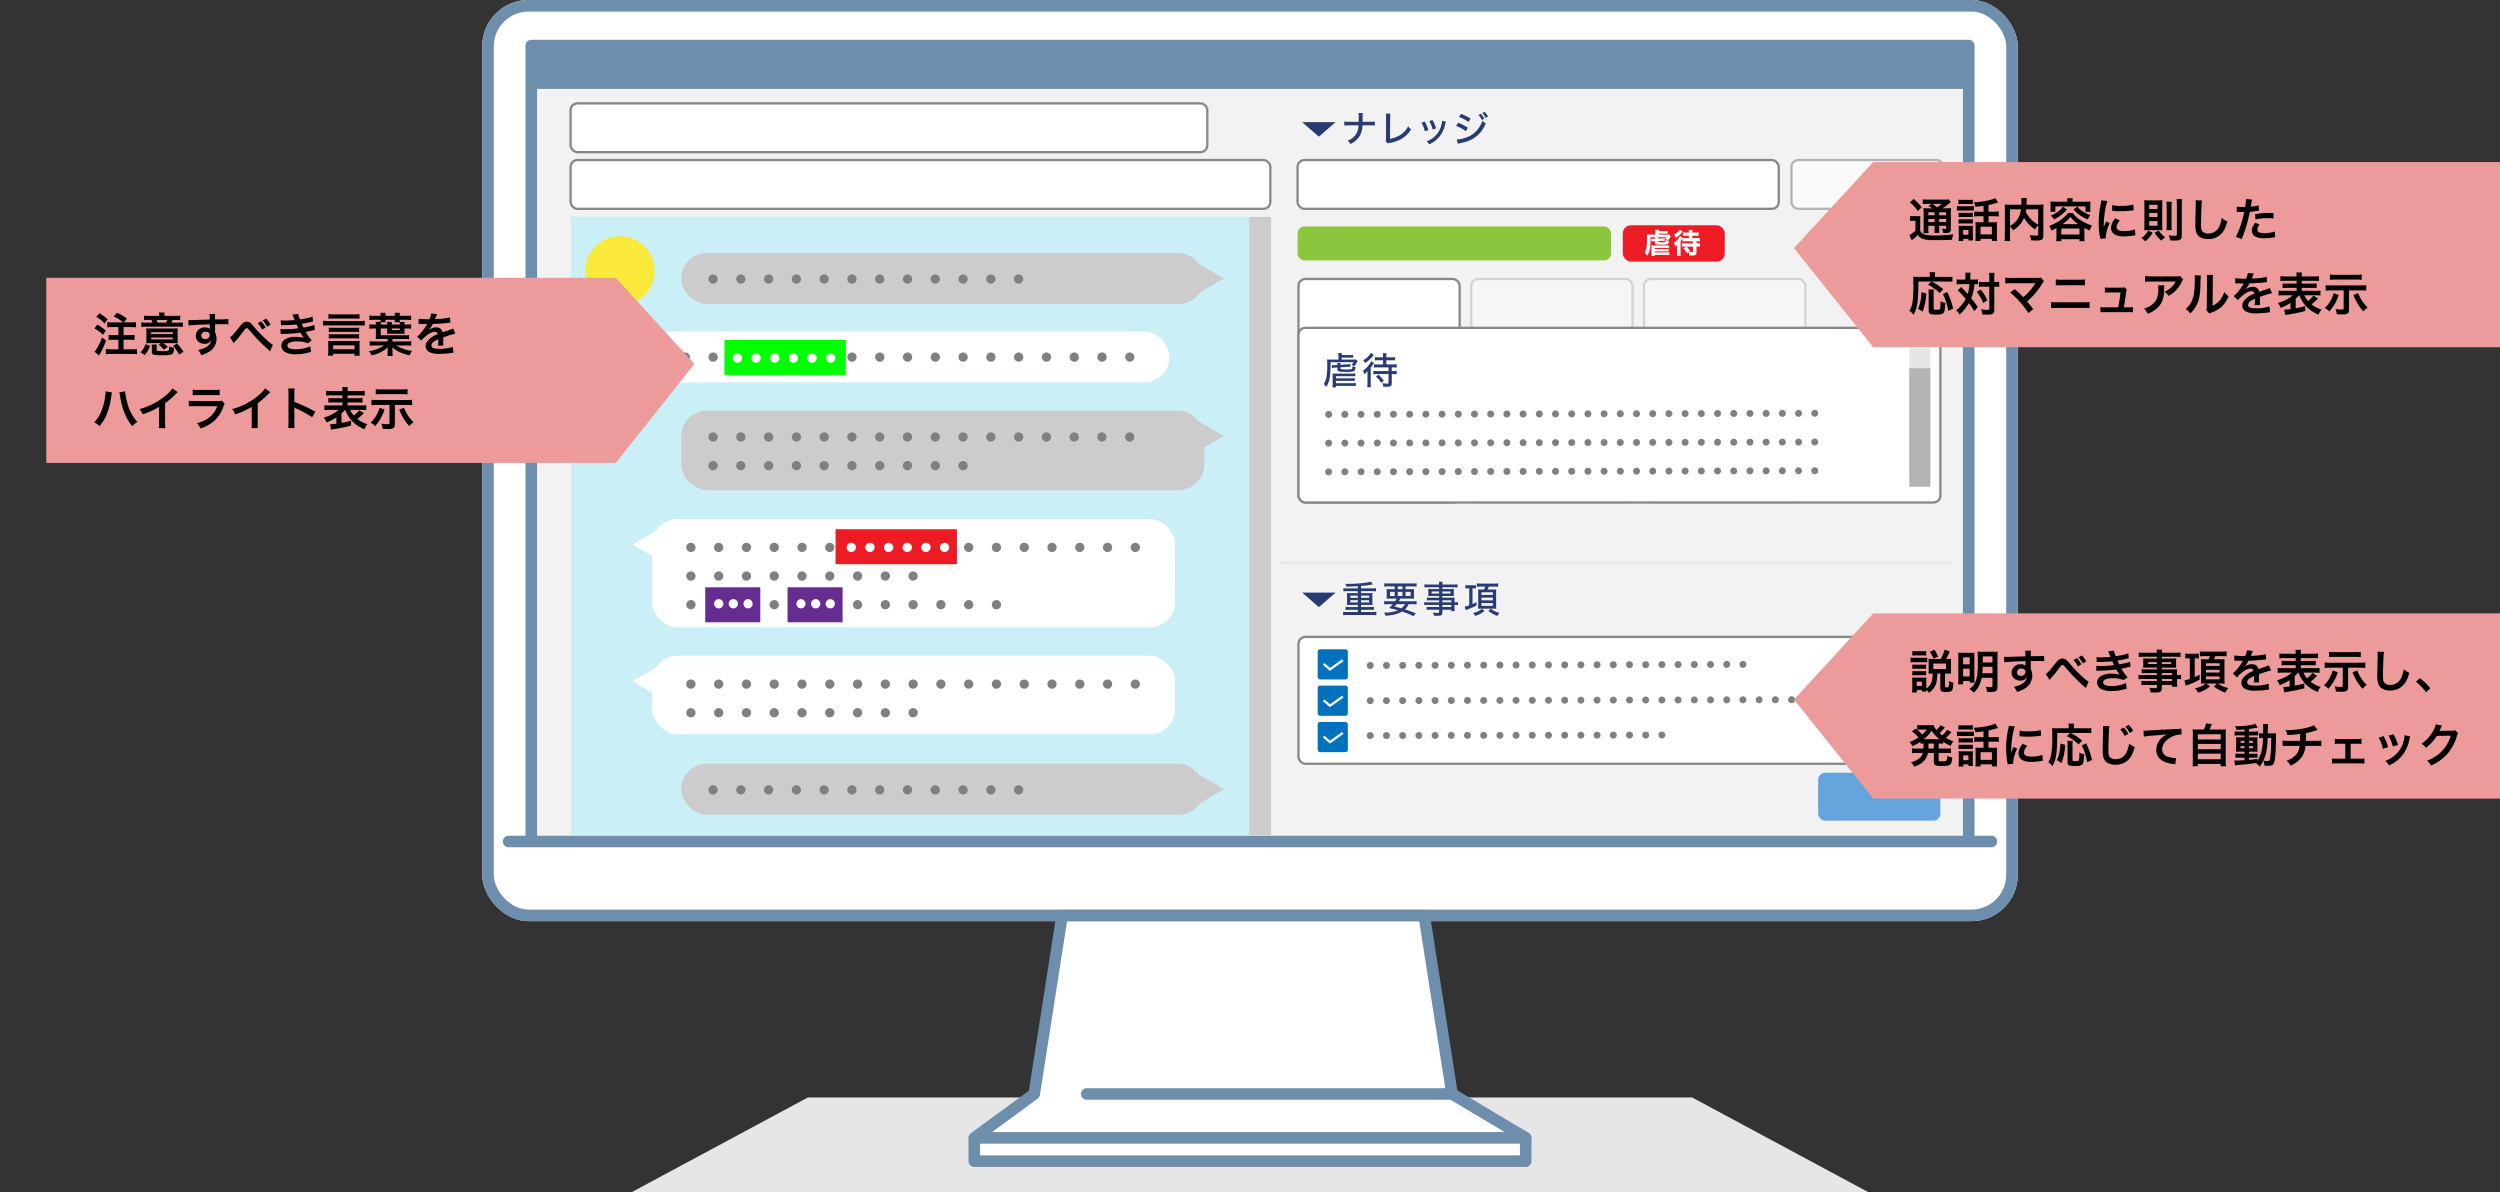 <svg xmlns="http://www.w3.org/2000/svg" xmlns:xlink="http://www.w3.org/1999/xlink" width="1080" height="515" viewBox="0 0 1080 515"><rect x="0" y="0" width="1080" height="515" fill="#333333" stroke="none"/><defs><clipPath id="a"><rect x="-20" width="1080" height="515" fill="none"/></clipPath></defs><g transform="translate(20)" clip-path="url(#a)" style="isolation:isolate"><g transform="translate(-579 -4550)"><g transform="translate(139)"><path d="M1151.01,5024.115H768.99L692.908,5065h534.184Z" fill="#e6e6e6" style="mix-blend-mode:multiply;isolation:isolate"/><path d="M840.9,5042.149v9.48h238.2v-10.073" fill="#fff" stroke="#6e8ead" stroke-linecap="round" stroke-linejoin="round" stroke-width="5"/><g transform="translate(628.322 4550)" fill="#fff" stroke="#6e8ead" stroke-linecap="round" stroke-linejoin="round" stroke-width="5"><rect width="663.356" height="397.935" rx="20" stroke="none"/><rect x="2.5" y="2.5" width="658.356" height="392.935" rx="17.5" fill="none"/></g><path d="M1047.293,5022.6l-12.041-77.068H878.822L866.781,5022.6,840.9,5041.556h238.2Z" fill="#fff" stroke="#6e8ead" stroke-linecap="round" stroke-linejoin="round" stroke-width="5"/><line x1="157.616" transform="translate(889.488 5022.595)" fill="none" stroke="#6e8ead" stroke-linecap="round" stroke-linejoin="round" stroke-width="5"/><path d="M649.514,4912.927V4569.693h620.971v343.234" fill="#f2f2f2" stroke="#6e8ead" stroke-linecap="round" stroke-linejoin="round" stroke-width="5"/><line x2="640.53" transform="translate(639.735 4913.524)" fill="none" stroke="#6e8ead" stroke-linecap="round" stroke-linejoin="round" stroke-width="5"/><rect width="620.656" height="19.409" transform="translate(649.672 4569)" fill="#6e8ead"/><path d="M982.541,4602.766h14.422l-7.219,6.276Z" fill="#283b72"/><path d="M1011.794,4602.631a15.741,15.741,0,0,0,2.145-.112v1.712c-.608-.047-1.217-.08-2.113-.08h-3.265a8.864,8.864,0,0,1-1.153,4.562,9.479,9.479,0,0,1-4.05,3.506,4.256,4.256,0,0,0-1.2-1.457,7.279,7.279,0,0,0,3.9-3.2,7.372,7.372,0,0,0,.8-3.41h-3.986c-.9,0-1.536.033-2.145.08V4602.5a14.111,14.111,0,0,0,2.161.128h4.05c.016-.672.016-.977.016-1.313v-1.024a9.317,9.317,0,0,0-.08-1.473h1.857a7.641,7.641,0,0,0-.08,1.473l-.016,1.024c-.016,1.12-.016,1.12-.016,1.313Z" fill="#283b72"/><path d="M1020.623,4599.094a12.515,12.515,0,0,0-.08,1.9l-.064,8.98a11.982,11.982,0,0,0,4.45-1.681,9.561,9.561,0,0,0,3.393-3.745,5.619,5.619,0,0,0,1.264,1.376,12.17,12.17,0,0,1-3.457,3.634,14.46,14.46,0,0,1-5.714,2.161,3.945,3.945,0,0,0-.929.256l-.88-1.073a4.065,4.065,0,0,0,.128-1.392l.048-8.484v-.432a11.642,11.642,0,0,0-.064-1.521Z" fill="#283b72"/><path d="M1035.486,4602.519a17.881,17.881,0,0,1,1.585,3.7l-1.521.5a14.393,14.393,0,0,0-1.472-3.746Zm9.124.032a3.48,3.48,0,0,0-.208.768,13.3,13.3,0,0,1-2.273,5.346,12.235,12.235,0,0,1-4.722,3.7,4.506,4.506,0,0,0-1.088-1.312,10.566,10.566,0,0,0,2.673-1.457,9.393,9.393,0,0,0,3.665-5.586,6.533,6.533,0,0,0,.321-1.825Zm-5.762-.672a16.2,16.2,0,0,1,1.552,3.585l-1.488.48a16.215,16.215,0,0,0-1.457-3.649Z" fill="#283b72"/><path d="M1049.934,4603.031a23.855,23.855,0,0,1,4.177,2.145l-.848,1.505a17.757,17.757,0,0,0-4.225-2.289Zm-.608,7.235a14.169,14.169,0,0,0,4.5-1.025,10.139,10.139,0,0,0,4.69-3.537,11.207,11.207,0,0,0,1.889-3.569,6.579,6.579,0,0,0,1.409,1.2,14.017,14.017,0,0,1-2.786,4.434,13.514,13.514,0,0,1-6.754,3.746c-.288.08-.9.223-1.841.416a5.4,5.4,0,0,0-.64.16Zm1.841-11.092a26.207,26.207,0,0,1,4.145,2.049l-.88,1.472a18.022,18.022,0,0,0-4.13-2.177Zm8.563-.032a8.518,8.518,0,0,1,1.488,2.129l-1.024.576a9.379,9.379,0,0,0-1.488-2.161Zm1.632-.817a8.9,8.9,0,0,1,1.473,2.033l-1.024.577a10.194,10.194,0,0,0-1.441-2.1Z" fill="#283b72"/><path d="M982.541,4806.008h14.422l-7.219,6.276Z" fill="#283b72"/><path d="M1006.576,4803.216c-3.17.16-3.17.16-4.93.192a2.816,2.816,0,0,0-.5-1.184c.321.015.609.015.753.015,4.258,0,8.74-.431,10.308-.975l.913,1.232c-.193.016-.833.111-2.1.3-.72.112-2.032.256-3.057.336v1.056h4.818a12.567,12.567,0,0,0,1.681-.095v1.376a11.594,11.594,0,0,0-1.681-.1h-4.818v.864h3.682a12.7,12.7,0,0,0,1.28-.048,9.124,9.124,0,0,0-.064,1.12v2.961a8.687,8.687,0,0,0,.064,1.1c-.368-.031-.736-.048-1.3-.048h-3.666v.929h3.874a12.38,12.38,0,0,0,1.68-.1v1.376a12.2,12.2,0,0,0-1.68-.1h-3.874v.96h4.93a12.837,12.837,0,0,0,1.7-.095v1.488a12.314,12.314,0,0,0-1.7-.1h-10.98a12.175,12.175,0,0,0-1.7.1v-1.488a13.193,13.193,0,0,0,1.7.095h4.658v-.96h-3.586a12.882,12.882,0,0,0-1.712.1v-1.376a13.065,13.065,0,0,0,1.712.1h3.586v-.929h-3.426c-.576,0-.9.017-1.28.048a8.676,8.676,0,0,0,.064-1.1v-2.961a8.933,8.933,0,0,0-.064-1.12,12.7,12.7,0,0,0,1.28.048h3.426v-.864h-4.53a10.412,10.412,0,0,0-1.713.1V4804.1a13.273,13.273,0,0,0,1.713.095h4.53Zm-3.234,4.082v.976h3.234v-.976Zm0,2v.975h3.234v-.975Zm4.626-1.025h3.506v-.976h-3.506Zm0,2h3.506v-.975h-3.506Z" fill="#283b72"/><path d="M1022.671,4809.747a9.077,9.077,0,0,0,.7-1.153h-2.528a18.1,18.1,0,0,0-1.841.064,12.529,12.529,0,0,0,.064-1.488v-1.152a13.921,13.921,0,0,0-.064-1.553,13.739,13.739,0,0,0,1.761.08h1.744v-1.217h-2.689a14.182,14.182,0,0,0-1.824.08v-1.44a14.047,14.047,0,0,0,1.92.1h10.132a13.429,13.429,0,0,0,1.921-.1v1.44a14.34,14.34,0,0,0-1.825-.08h-2.961v1.217h1.921a13.694,13.694,0,0,0,1.776-.08,12.708,12.708,0,0,0-.064,1.553v1.135c0,.8.016,1.121.049,1.505a15.558,15.558,0,0,0-1.809-.064h-4.114c-.352.625-.432.753-.688,1.153h5.874a10.283,10.283,0,0,0,1.825-.1v1.425a18.257,18.257,0,0,0-1.825-.08h-1.568a7.251,7.251,0,0,1-1.649,2.273,41.46,41.46,0,0,1,4.69,1.7l-.96,1.217a38.1,38.1,0,0,0-4.978-2c-1.825,1.088-3.81,1.6-7.123,1.824a4.79,4.79,0,0,0-.625-1.376,15.039,15.039,0,0,0,6.019-.993c-1.377-.368-2.369-.624-3.89-.96A14.845,14.845,0,0,0,1021.7,4811h-1.905a18.019,18.019,0,0,0-1.825.08v-1.425a12.3,12.3,0,0,0,1.825.1Zm-2.192-4.05v1.761h2.032V4805.7Zm2.864,5.3c-.3.368-.48.576-.944,1.057,1.7.4,1.857.431,2.977.752a5.155,5.155,0,0,0,1.6-1.809Zm.5-6.45h2.016v-1.217h-2.016Zm0,2.913h2.016V4805.7h-2.016Zm3.345,0h2.209V4805.7h-2.209Z" fill="#283b72"/><path d="M1041.7,4809.33h-3.778a13.423,13.423,0,0,0-1.488.065v-1.265a9.23,9.23,0,0,0,1.52.08h3.746v-.752h-3.362a10.878,10.878,0,0,0-1.344.063,7.791,7.791,0,0,0,.064-1.087v-.913a8.448,8.448,0,0,0-.064-1.121,10.821,10.821,0,0,0,1.361.065h3.345v-.769h-4.482a15,15,0,0,0-1.857.1v-1.36a13.783,13.783,0,0,0,1.921.095h4.418a7.378,7.378,0,0,0-.1-1.232h1.6a4.869,4.869,0,0,0-.113,1.232h4.69a13.5,13.5,0,0,0,1.905-.095v1.36a15.067,15.067,0,0,0-1.841-.1h-4.754v.769h3.682a10.141,10.141,0,0,0,1.329-.065,7.587,7.587,0,0,0-.064,1.121v.913a7.241,7.241,0,0,0,.064,1.087,10.224,10.224,0,0,0-1.3-.063h-3.714v.752h3.586a14.754,14.754,0,0,0,1.729-.064,13.851,13.851,0,0,0-.049,1.457v.592a7.688,7.688,0,0,0,1.521-.1v1.312a10.573,10.573,0,0,0-1.521-.08v1.009a8.921,8.921,0,0,0,.1,1.681h-1.489v-.625h-3.874v1.056c0,1.3-.384,1.585-2.129,1.585-.335,0-.992-.032-1.536-.063a3.679,3.679,0,0,0-.4-1.362,14.965,14.965,0,0,0,2.017.16c.528,0,.656-.08.656-.4v-.976H1037.9a10.989,10.989,0,0,0-1.6.081v-1.313a12.552,12.552,0,0,0,1.552.064h3.842v-.9h-4.674a11.607,11.607,0,0,0-1.761.08V4810.1a9.009,9.009,0,0,0,1.745.1h4.69Zm-3.234-3.809v.88h3.234v-.88Zm4.626.88h3.538v-.88h-3.538Zm3.874,3.794v-.865h-3.874v.865Zm-3.874,2.033h3.874v-.9h-3.874Z" fill="#283b72"/><path d="M1054.157,4804.16a7.634,7.634,0,0,0-1.12.065v-1.457a7.05,7.05,0,0,0,1.28.08h2.081a8.163,8.163,0,0,0,1.217-.064v1.441a7.274,7.274,0,0,0-1.1-.065h-.4v6.787a17.6,17.6,0,0,0,1.745-.816v1.44a30.1,30.1,0,0,1-4.37,1.873c-.048.033-.112.048-.32.144l-.416-1.536a9.468,9.468,0,0,0,1.953-.561v-7.331Zm7.171,9.78a11.554,11.554,0,0,1-4.033,2.145,6.248,6.248,0,0,0-.929-1.265,8.516,8.516,0,0,0,3.826-1.776Zm-1.7-10.516c-.577,0-1.1.016-1.617.064v-1.472a12.41,12.41,0,0,0,1.681.095h5.858a8.979,8.979,0,0,0,1.649-.095v1.488a13.635,13.635,0,0,0-1.617-.08h-2.417c-.16.385-.352.833-.56,1.249h2.241c.736,0,1.232-.017,1.521-.048-.033.319-.049.9-.049,1.456v5.33a14.2,14.2,0,0,0,.064,1.585c-.08,0-.144-.017-.176-.017-.112-.015-.528-.015-1.248-.031h-5.106a13.127,13.127,0,0,0-1.313.048c.032-.433.048-.961.048-1.568v-5.347a11.762,11.762,0,0,0-.064-1.456,12.353,12.353,0,0,0,1.345.048h1.216a9.158,9.158,0,0,0,.544-1.249Zm.352,3.586h4.946v-1.153h-4.946Zm0,2.32h4.946v-1.152h-4.946Zm0,2.4h4.946v-1.216h-4.946Zm4.049,1.265a9.713,9.713,0,0,0,3.778,1.776,6.153,6.153,0,0,0-.928,1.3,13.536,13.536,0,0,1-3.89-2.129Z" fill="#283b72"/><rect width="302.196" height="267.039" transform="translate(666.892 4643.712)" fill="#ccc"/><rect width="292.808" height="267.039" transform="translate(666.892 4643.712)" fill="#caeff7"/><rect width="225.927" height="22" rx="11" transform="translate(714.296 4659.286)" fill="#ccc"/><path d="M948.787,4670.286l-11.363-6.561v13.121Z" fill="#ccc"/><rect width="225.927" height="22" rx="11" transform="translate(925.243 4715.205) rotate(180)" fill="#fff"/><path d="M690.752,4704.205l11.363-6.561v13.121Z" fill="#fff"/><rect width="225.927" height="46.809" rx="11" transform="translate(927.638 4821.021) rotate(180)" fill="#fff"/><path d="M693.146,4785.211l11.363-6.56v13.121Z" fill="#fff"/><rect width="225.927" height="34.34" rx="11" transform="translate(714.296 4727.392)" fill="#ccc"/><path d="M948.787,4738.392l-11.363-6.56v13.121Z" fill="#ccc"/><path d="M858.04,4670.55a2.006,2.006,0,0,1,2-2h0a2,2,0,0,1,2,2h0a2,2,0,0,1-2,2.01h0A2.008,2.008,0,0,1,858.04,4670.55Zm-12,0a2.006,2.006,0,0,1,2-2h0a2,2,0,0,1,2,2h0a2,2,0,0,1-2,2.01h0A2.008,2.008,0,0,1,846.04,4670.55Zm-12,0a2.006,2.006,0,0,1,2-2h0a2,2,0,0,1,2,2h0a2,2,0,0,1-2,2.01h0A2.008,2.008,0,0,1,834.04,4670.55Zm-12,0a2.006,2.006,0,0,1,2-2h0a2,2,0,0,1,2,2h0a2,2,0,0,1-2,2.01h0A2.008,2.008,0,0,1,822.04,4670.55Zm-12,0a2.006,2.006,0,0,1,2-2h0a2,2,0,0,1,2,2h0a2,2,0,0,1-2,2.01h0A2.008,2.008,0,0,1,810.04,4670.55Zm-12,0a2.006,2.006,0,0,1,2-2h0a2,2,0,0,1,2,2h0a2,2,0,0,1-2,2.01h0A2.008,2.008,0,0,1,798.04,4670.55Zm-12,0a2.006,2.006,0,0,1,2-2h0a2,2,0,0,1,2,2h0a2,2,0,0,1-2,2.01h0A2.008,2.008,0,0,1,786.04,4670.55Zm-12,0a2.006,2.006,0,0,1,2-2h0a2,2,0,0,1,2,2h0a2,2,0,0,1-2,2.01h0A2.008,2.008,0,0,1,774.04,4670.55Zm-12,0a2.006,2.006,0,0,1,2-2h0a2,2,0,0,1,2,2h0a2,2,0,0,1-2,2.01h0A2.008,2.008,0,0,1,762.04,4670.55Zm-12,0a2.006,2.006,0,0,1,2-2h0a2,2,0,0,1,2,2h0a2,2,0,0,1-2,2.01h0A2.008,2.008,0,0,1,750.04,4670.55Zm-12,0a2.006,2.006,0,0,1,2-2h0a2,2,0,0,1,2,2h0a2,2,0,0,1-2,2.01h0A2.008,2.008,0,0,1,738.04,4670.55Zm-12,0a2.006,2.006,0,0,1,2-2h0a2,2,0,0,1,2,2h0a2,2,0,0,1-2,2.01h0A2.008,2.008,0,0,1,726.04,4670.55Z" fill="gray"/><rect width="225.927" height="22" rx="11" transform="translate(714.296 4879.959)" fill="#ccc"/><path d="M948.787,4890.959l-11.363-6.56v13.12Z" fill="#ccc"/><path d="M858.04,4891.229a2,2,0,0,1,2-2h0a1.994,1.994,0,0,1,2,2h0a2,2,0,0,1-2,2h0A2.005,2.005,0,0,1,858.04,4891.229Zm-12,0a2,2,0,0,1,2-2h0a1.994,1.994,0,0,1,2,2h0a2,2,0,0,1-2,2h0A2.005,2.005,0,0,1,846.04,4891.229Zm-12,0a2,2,0,0,1,2-2h0a1.994,1.994,0,0,1,2,2h0a2,2,0,0,1-2,2h0A2.005,2.005,0,0,1,834.04,4891.229Zm-12,0a2,2,0,0,1,2-2h0a1.994,1.994,0,0,1,2,2h0a2,2,0,0,1-2,2h0A2.005,2.005,0,0,1,822.04,4891.229Zm-12,0a2,2,0,0,1,2-2h0a1.994,1.994,0,0,1,2,2h0a2,2,0,0,1-2,2h0A2.005,2.005,0,0,1,810.04,4891.229Zm-12,0a2,2,0,0,1,2-2h0a1.994,1.994,0,0,1,2,2h0a2,2,0,0,1-2,2h0A2.005,2.005,0,0,1,798.04,4891.229Zm-12,0a2,2,0,0,1,2-2h0a1.994,1.994,0,0,1,2,2h0a2,2,0,0,1-2,2h0A2.005,2.005,0,0,1,786.04,4891.229Zm-12,0a2,2,0,0,1,2-2h0a1.994,1.994,0,0,1,2,2h0a2,2,0,0,1-2,2h0A2.005,2.005,0,0,1,774.04,4891.229Zm-12,0a2,2,0,0,1,2-2h0a1.994,1.994,0,0,1,2,2h0a2,2,0,0,1-2,2h0A2.005,2.005,0,0,1,762.04,4891.229Zm-12,0a2,2,0,0,1,2-2h0a1.994,1.994,0,0,1,2,2h0a2,2,0,0,1-2,2h0A2.005,2.005,0,0,1,750.04,4891.229Zm-12,0a2,2,0,0,1,2-2h0a1.994,1.994,0,0,1,2,2h0a2,2,0,0,1-2,2h0A2.005,2.005,0,0,1,738.04,4891.229Zm-12,0a2,2,0,0,1,2-2h0a1.994,1.994,0,0,1,2,2h0a2,2,0,0,1-2,2h0A2.005,2.005,0,0,1,726.04,4891.229Z" fill="gray"/><path d="M906.07,4704.27a2.008,2.008,0,0,1,2.01-2h0a2,2,0,0,1,1.99,2h0a2,2,0,0,1-1.99,2.009h0A2.009,2.009,0,0,1,906.07,4704.27Zm-12,0a2.008,2.008,0,0,1,2.01-2h0a2,2,0,0,1,1.99,2h0a2,2,0,0,1-1.99,2.009h0A2.009,2.009,0,0,1,894.07,4704.27Zm-12,0a2.008,2.008,0,0,1,2.01-2h0a2,2,0,0,1,1.99,2h0a2,2,0,0,1-1.99,2.009h0A2.009,2.009,0,0,1,882.07,4704.27Zm-12,0a2.008,2.008,0,0,1,2.01-2h0a2,2,0,0,1,1.99,2h0a2,2,0,0,1-1.99,2.009h0A2.009,2.009,0,0,1,870.07,4704.27Zm-12,0a2.008,2.008,0,0,1,2.01-2h0a2,2,0,0,1,1.99,2h0a2,2,0,0,1-1.99,2.009h0A2.009,2.009,0,0,1,858.07,4704.27Zm-12,0a2.008,2.008,0,0,1,2.01-2h0a2,2,0,0,1,1.99,2h0a2,2,0,0,1-1.99,2.009h0A2.009,2.009,0,0,1,846.07,4704.27Zm-12,0a2.008,2.008,0,0,1,2.01-2h0a2,2,0,0,1,1.99,2h0a2,2,0,0,1-1.99,2.009h0A2.009,2.009,0,0,1,834.07,4704.27Zm-12,0a2.008,2.008,0,0,1,2.01-2h0a2,2,0,0,1,1.99,2h0a2,2,0,0,1-1.99,2.009h0A2.009,2.009,0,0,1,822.07,4704.27Zm-12,0a2.008,2.008,0,0,1,2.01-2h0a2,2,0,0,1,1.99,2h0a2,2,0,0,1-1.99,2.009h0A2.009,2.009,0,0,1,810.07,4704.27Zm-12,0a2.006,2.006,0,0,1,2-2h0a2,2,0,0,1,2,2h0a2,2,0,0,1-2,2.009h0A2.007,2.007,0,0,1,798.07,4704.27Zm-12,0a2.006,2.006,0,0,1,2-2h0a2,2,0,0,1,2,2h0a2,2,0,0,1-2,2.009h0A2.007,2.007,0,0,1,786.07,4704.27Zm-12,0a2.006,2.006,0,0,1,2-2h0a2,2,0,0,1,2,2h0a2,2,0,0,1-2,2.009h0A2.007,2.007,0,0,1,774.07,4704.27Zm-12,0a2.006,2.006,0,0,1,2-2h0a2,2,0,0,1,2,2h0a2,2,0,0,1-2,2.009h0A2.007,2.007,0,0,1,762.07,4704.27Zm-12,0a2.006,2.006,0,0,1,2-2h0a2,2,0,0,1,2,2h0a2,2,0,0,1-2,2.009h0A2.007,2.007,0,0,1,750.07,4704.27Zm-12,0a2.006,2.006,0,0,1,2-2h0a2,2,0,0,1,2,2h0a2,2,0,0,1-2,2.009h0A2.007,2.007,0,0,1,738.07,4704.27Zm-12,0a2.006,2.006,0,0,1,2-2h0a2,2,0,0,1,2,2h0a2,2,0,0,1-2,2.009h0A2.007,2.007,0,0,1,726.07,4704.27Zm-12,0a2.006,2.006,0,0,1,2-2h0a2,2,0,0,1,2,2h0a2,2,0,0,1-2,2.009h0A2.007,2.007,0,0,1,714.07,4704.27Z" fill="gray"/><path d="M908.47,4786.479a1.994,1.994,0,0,1,2-2h0a2,2,0,0,1,2,2h0a2.005,2.005,0,0,1-2,2h0A2,2,0,0,1,908.47,4786.479Zm-12,0a1.994,1.994,0,0,1,2-2h0a2,2,0,0,1,2,2h0a2.005,2.005,0,0,1-2,2h0A2,2,0,0,1,896.47,4786.479Zm-12,0a1.994,1.994,0,0,1,2-2h0a2,2,0,0,1,2,2h0a2.005,2.005,0,0,1-2,2h0A2,2,0,0,1,884.47,4786.479Zm-12,0a1.994,1.994,0,0,1,2-2h0a2,2,0,0,1,2,2h0a2.005,2.005,0,0,1-2,2h0A2,2,0,0,1,872.47,4786.479Zm-12.01,0a2,2,0,0,1,2.01-2h0a2,2,0,0,1,2,2h0a2.005,2.005,0,0,1-2,2h0A2.007,2.007,0,0,1,860.46,4786.479Zm-11.99,0a1.994,1.994,0,0,1,2-2h0a2,2,0,0,1,2,2h0a2.005,2.005,0,0,1-2,2h0A2,2,0,0,1,848.47,4786.479Zm-12,0a1.994,1.994,0,0,1,2-2h0a2,2,0,0,1,2,2h0a2.005,2.005,0,0,1-2,2h0A2,2,0,0,1,836.47,4786.479Zm-12,0a1.992,1.992,0,0,1,1.99-2h0a2,2,0,0,1,2.01,2h0a2.007,2.007,0,0,1-2.01,2h0A2,2,0,0,1,824.47,4786.479Zm-12,0a1.994,1.994,0,0,1,2-2h0a2,2,0,0,1,2,2h0a2.005,2.005,0,0,1-2,2h0A2,2,0,0,1,812.47,4786.479Zm-12,0a1.994,1.994,0,0,1,2-2h0a2,2,0,0,1,2,2h0a2.005,2.005,0,0,1-2,2h0A2,2,0,0,1,800.47,4786.479Zm-12,0a1.994,1.994,0,0,1,2-2h0a1.992,1.992,0,0,1,1.99,2h0a2,2,0,0,1-1.99,2h0A2,2,0,0,1,788.47,4786.479Zm-12,0a1.994,1.994,0,0,1,2-2h0a2,2,0,0,1,2,2h0a2.005,2.005,0,0,1-2,2h0A2,2,0,0,1,776.47,4786.479Zm-12,0a1.994,1.994,0,0,1,2-2h0a2,2,0,0,1,2,2h0a2.005,2.005,0,0,1-2,2h0A2,2,0,0,1,764.47,4786.479Zm-12,0a1.994,1.994,0,0,1,2-2h0a2,2,0,0,1,2,2h0a2.005,2.005,0,0,1-2,2h0A2,2,0,0,1,752.47,4786.479Zm-12,0a1.994,1.994,0,0,1,2-2h0a2,2,0,0,1,2,2h0a2.005,2.005,0,0,1-2,2h0A2,2,0,0,1,740.47,4786.479Zm-12,0a1.994,1.994,0,0,1,2-2h0a2,2,0,0,1,2,2h0a2.005,2.005,0,0,1-2,2h0A2,2,0,0,1,728.47,4786.479Zm-12.01,0a2,2,0,0,1,2.01-2h0a2,2,0,0,1,2,2h0a2.005,2.005,0,0,1-2,2h0A2.007,2.007,0,0,1,716.46,4786.479Z" fill="gray"/><path d="M812.46,4798.85a2,2,0,0,1,2.01-2h0a2,2,0,0,1,2,2h0a2.006,2.006,0,0,1-2,2h0A2.008,2.008,0,0,1,812.46,4798.85Zm-11.99,0a1.992,1.992,0,0,1,2-2h0a2,2,0,0,1,2,2h0a2.006,2.006,0,0,1-2,2h0A2,2,0,0,1,800.47,4798.85Zm-12,0a1.99,1.99,0,0,1,1.99-2h0a2,2,0,0,1,2.01,2h0a2.008,2.008,0,0,1-2.01,2h0A2,2,0,0,1,788.47,4798.85Zm-12,0a1.992,1.992,0,0,1,2-2h0a2,2,0,0,1,2,2h0a2.006,2.006,0,0,1-2,2h0A2,2,0,0,1,776.47,4798.85Zm-12,0a1.992,1.992,0,0,1,2-2h0a2,2,0,0,1,2,2h0a2.006,2.006,0,0,1-2,2h0A2,2,0,0,1,764.47,4798.85Zm-12,0a1.992,1.992,0,0,1,2-2h0a2,2,0,0,1,2,2h0a2.006,2.006,0,0,1-2,2h0A2,2,0,0,1,752.47,4798.85Zm-12,0a1.992,1.992,0,0,1,2-2h0a2,2,0,0,1,2,2h0a2.006,2.006,0,0,1-2,2h0A2,2,0,0,1,740.47,4798.85Zm-12,0a1.992,1.992,0,0,1,2-2h0a2,2,0,0,1,2,2h0a2.006,2.006,0,0,1-2,2h0A2,2,0,0,1,728.47,4798.85Zm-12,0a1.992,1.992,0,0,1,2-2h0a2,2,0,0,1,2,2h0a2.006,2.006,0,0,1-2,2h0A2,2,0,0,1,716.47,4798.85Z" fill="gray"/><rect width="225.927" height="33.892" rx="11" transform="translate(927.638 4867.163) rotate(180)" fill="#fff"/><path d="M693.146,4844.271l11.363-6.56v13.12Z" fill="#fff"/><path d="M908.47,4845.54a1.993,1.993,0,0,1,2-2h0a2,2,0,0,1,2,2h0a2.006,2.006,0,0,1-2,2h0A2,2,0,0,1,908.47,4845.54Zm-12,0a1.993,1.993,0,0,1,2-2h0a2,2,0,0,1,2,2h0a2.006,2.006,0,0,1-2,2h0A2,2,0,0,1,896.47,4845.54Zm-12,0a1.993,1.993,0,0,1,2-2h0a2,2,0,0,1,2,2h0a2.006,2.006,0,0,1-2,2h0A2,2,0,0,1,884.47,4845.54Zm-12,0a1.993,1.993,0,0,1,2-2h0a2,2,0,0,1,2,2h0a2.006,2.006,0,0,1-2,2h0A2,2,0,0,1,872.47,4845.54Zm-12,0a1.993,1.993,0,0,1,2-2h0a2,2,0,0,1,2,2h0a2.006,2.006,0,0,1-2,2h0A2,2,0,0,1,860.47,4845.54Zm-12.01,0a2,2,0,0,1,2-2h0a2,2,0,0,1,2.01,2h0a2.008,2.008,0,0,1-2.01,2h0A2.006,2.006,0,0,1,848.46,4845.54Zm-11.99,0a1.993,1.993,0,0,1,2-2h0a2,2,0,0,1,2,2h0a2.006,2.006,0,0,1-2,2h0A2,2,0,0,1,836.47,4845.54Zm-12,0a1.993,1.993,0,0,1,2-2h0a2,2,0,0,1,2,2h0a2.006,2.006,0,0,1-2,2h0A2,2,0,0,1,824.47,4845.54Zm-12,0a1.993,1.993,0,0,1,2-2h0a2,2,0,0,1,2,2h0a2.006,2.006,0,0,1-2,2h0A2,2,0,0,1,812.47,4845.54Zm-12,0a1.993,1.993,0,0,1,2-2h0a2,2,0,0,1,2,2h0a2.006,2.006,0,0,1-2,2h0A2,2,0,0,1,800.47,4845.54Zm-12,0a1.993,1.993,0,0,1,2-2h0a2,2,0,0,1,2,2h0a2.006,2.006,0,0,1-2,2h0A2,2,0,0,1,788.47,4845.54Zm-12.01,0a2,2,0,0,1,2-2h0a2,2,0,0,1,2.01,2h0a2.008,2.008,0,0,1-2.01,2h0A2.006,2.006,0,0,1,776.46,4845.54Zm-11.99,0a1.993,1.993,0,0,1,2-2h0a2,2,0,0,1,2,2h0a2.006,2.006,0,0,1-2,2h0A2,2,0,0,1,764.47,4845.54Zm-12,0a1.993,1.993,0,0,1,2-2h0a2,2,0,0,1,2,2h0a2.006,2.006,0,0,1-2,2h0A2,2,0,0,1,752.47,4845.54Zm-12,0a1.993,1.993,0,0,1,2-2h0a2,2,0,0,1,2,2h0a2.006,2.006,0,0,1-2,2h0A2,2,0,0,1,740.47,4845.54Zm-12,0a1.993,1.993,0,0,1,2-2h0a2,2,0,0,1,2,2h0a2.006,2.006,0,0,1-2,2h0A2,2,0,0,1,728.47,4845.54Zm-12,0a1.993,1.993,0,0,1,2-2h0a2,2,0,0,1,2,2h0a2.006,2.006,0,0,1-2,2h0A2,2,0,0,1,716.47,4845.54Z" fill="gray"/><path d="M812.47,4857.91a1.993,1.993,0,0,1,2-2h0a2,2,0,0,1,2,2h0a2.006,2.006,0,0,1-2,2h0A2,2,0,0,1,812.47,4857.91Zm-12.01,0a2,2,0,0,1,2.01-2h0a2,2,0,0,1,2,2h0a2.006,2.006,0,0,1-2,2h0A2.008,2.008,0,0,1,800.46,4857.91Zm-11.99,0a1.993,1.993,0,0,1,2-2h0a2,2,0,0,1,2,2h0a2.006,2.006,0,0,1-2,2h0A2,2,0,0,1,788.47,4857.91Zm-12,0a1.993,1.993,0,0,1,2-2h0a2,2,0,0,1,2,2h0a2.006,2.006,0,0,1-2,2h0A2,2,0,0,1,776.47,4857.91Zm-12,0a1.991,1.991,0,0,1,1.99-2h0a2,2,0,0,1,2.01,2h0a2.008,2.008,0,0,1-2.01,2h0A2,2,0,0,1,764.47,4857.91Zm-12.01,0a2,2,0,0,1,2.01-2h0a2,2,0,0,1,2,2h0a2.006,2.006,0,0,1-2,2h0A2.008,2.008,0,0,1,752.46,4857.91Zm-11.99,0a1.993,1.993,0,0,1,2-2h0a2,2,0,0,1,2,2h0a2.006,2.006,0,0,1-2,2h0A2,2,0,0,1,740.47,4857.91Zm-12,0a1.993,1.993,0,0,1,2-2h0a2,2,0,0,1,2,2h0a2.006,2.006,0,0,1-2,2h0A2,2,0,0,1,728.47,4857.91Zm-12,0a1.991,1.991,0,0,1,1.99-2h0a2,2,0,0,1,2.01,2h0a2.008,2.008,0,0,1-2.01,2h0A2,2,0,0,1,716.47,4857.91Z" fill="gray"/><path d="M906.04,4738.79a2.005,2.005,0,0,1,2-2h0a2,2,0,0,1,2,2h0a1.994,1.994,0,0,1-2,2h0A2,2,0,0,1,906.04,4738.79Zm-12,0a2.005,2.005,0,0,1,2-2h0a2,2,0,0,1,2,2h0a1.994,1.994,0,0,1-2,2h0A2,2,0,0,1,894.04,4738.79Zm-12,0a2.005,2.005,0,0,1,2-2h0a2,2,0,0,1,2,2h0a1.994,1.994,0,0,1-2,2h0A2,2,0,0,1,882.04,4738.79Zm-12,0a2.005,2.005,0,0,1,2-2h0a2,2,0,0,1,2,2h0a1.994,1.994,0,0,1-2,2h0A2,2,0,0,1,870.04,4738.79Zm-12,0a2.005,2.005,0,0,1,2-2h0a2,2,0,0,1,2,2h0a1.994,1.994,0,0,1-2,2h0A2,2,0,0,1,858.04,4738.79Zm-12,0a2.005,2.005,0,0,1,2-2h0a2,2,0,0,1,2,2h0a1.994,1.994,0,0,1-2,2h0A2,2,0,0,1,846.04,4738.79Zm-12,0a2.005,2.005,0,0,1,2-2h0a2,2,0,0,1,2,2h0a1.994,1.994,0,0,1-2,2h0A2,2,0,0,1,834.04,4738.79Zm-12,0a2.005,2.005,0,0,1,2-2h0a2,2,0,0,1,2,2h0a1.994,1.994,0,0,1-2,2h0A2,2,0,0,1,822.04,4738.79Zm-12,0a2.005,2.005,0,0,1,2-2h0a2,2,0,0,1,2,2h0a1.994,1.994,0,0,1-2,2h0A2,2,0,0,1,810.04,4738.79Zm-12,0a2.005,2.005,0,0,1,2-2h0a2,2,0,0,1,2,2h0a1.994,1.994,0,0,1-2,2h0A2,2,0,0,1,798.04,4738.79Zm-12,0a2.005,2.005,0,0,1,2-2h0a2,2,0,0,1,2,2h0a1.994,1.994,0,0,1-2,2h0A2,2,0,0,1,786.04,4738.79Zm-12,0a2.005,2.005,0,0,1,2-2h0a2,2,0,0,1,2,2h0a1.994,1.994,0,0,1-2,2h0A2,2,0,0,1,774.04,4738.79Zm-12,0a2.005,2.005,0,0,1,2-2h0a2,2,0,0,1,2,2h0a1.994,1.994,0,0,1-2,2h0A2,2,0,0,1,762.04,4738.79Zm-12,0a2.005,2.005,0,0,1,2-2h0a2,2,0,0,1,2,2h0a1.994,1.994,0,0,1-2,2h0A2,2,0,0,1,750.04,4738.79Zm-12,0a2.005,2.005,0,0,1,2-2h0a2,2,0,0,1,2,2h0a1.994,1.994,0,0,1-2,2h0A2,2,0,0,1,738.04,4738.79Zm-12,0a2.005,2.005,0,0,1,2-2h0a2,2,0,0,1,2,2h0a1.994,1.994,0,0,1-2,2h0A2,2,0,0,1,726.04,4738.79Z" fill="gray"/><path d="M834.04,4751.16a2.006,2.006,0,0,1,2-2h0a2,2,0,0,1,2,2h0a1.993,1.993,0,0,1-2,2h0A2,2,0,0,1,834.04,4751.16Zm-12,0a2.006,2.006,0,0,1,2-2h0a2,2,0,0,1,2,2h0a1.993,1.993,0,0,1-2,2h0A2,2,0,0,1,822.04,4751.16Zm-12,0a2.006,2.006,0,0,1,2-2h0a2,2,0,0,1,2,2h0a1.993,1.993,0,0,1-2,2h0A2,2,0,0,1,810.04,4751.16Zm-12,0a2.006,2.006,0,0,1,2-2h0a2,2,0,0,1,2,2h0a1.993,1.993,0,0,1-2,2h0A2,2,0,0,1,798.04,4751.16Zm-12,0a2.006,2.006,0,0,1,2-2h0a2,2,0,0,1,2,2h0a1.993,1.993,0,0,1-2,2h0A2,2,0,0,1,786.04,4751.16Zm-12,0a2.006,2.006,0,0,1,2-2h0a2,2,0,0,1,2,2h0a1.993,1.993,0,0,1-2,2h0A2,2,0,0,1,774.04,4751.16Zm-12,0a2.006,2.006,0,0,1,2-2h0a2,2,0,0,1,2,2h0a1.993,1.993,0,0,1-2,2h0A2,2,0,0,1,762.04,4751.16Zm-12,0a2.006,2.006,0,0,1,2-2h0a2,2,0,0,1,2,2h0a1.993,1.993,0,0,1-2,2h0A2,2,0,0,1,750.04,4751.16Zm-12,0a2.006,2.006,0,0,1,2-2h0a2,2,0,0,1,2,2h0a1.993,1.993,0,0,1-2,2h0A2,2,0,0,1,738.04,4751.16Zm-12,0a2.006,2.006,0,0,1,2-2h0a2,2,0,0,1,2,2h0a1.993,1.993,0,0,1-2,2h0A2,2,0,0,1,726.04,4751.16Z" fill="gray"/><circle cx="15.011" cy="15.011" r="15.011" transform="translate(672.818 4652.008)" fill="#f8e93b"/><line x2="289.555" transform="translate(973.039 4793.033)" fill="none" stroke="#e6e6e6" stroke-miterlimit="10" stroke-width="1"/><rect width="69.633" height="96.557" rx="3" transform="translate(980.94 4670.519)" fill="#fff" stroke="#888" stroke-miterlimit="10" stroke-width="1"/><rect width="69.633" height="96.557" rx="3" transform="translate(1055.6 4670.519)" fill="#fff" stroke="#888" stroke-miterlimit="10" stroke-width="1" opacity="0.3"/><rect width="69.633" height="96.557" rx="3" transform="translate(1130.26 4670.519)" fill="#fff" stroke="#888" stroke-miterlimit="10" stroke-width="1" opacity="0.3"/><rect width="277.31" height="75.452" rx="3" transform="translate(980.94 4691.623)" fill="#fff" stroke="#888" stroke-miterlimit="10" stroke-width="1"/><rect width="277.31" height="54.8" rx="3" transform="translate(980.94 4825.144)" fill="#fff" stroke="#888" stroke-miterlimit="10" stroke-width="1"/><rect width="302.287" height="21.085" rx="3" transform="translate(666.497 4619.137)" fill="#fff" stroke="#888" stroke-miterlimit="10" stroke-width="1"/><rect width="65.728" height="21.085" rx="3" transform="translate(1193.901 4619.137)" fill="#fff" stroke="#888" stroke-miterlimit="10" stroke-width="1" opacity="0.6"/><rect width="207.87" height="21.085" rx="3" transform="translate(980.545 4619.137)" fill="#fff" stroke="#888" stroke-miterlimit="10" stroke-width="1"/><rect width="135.441" height="14.693" rx="3" transform="translate(980.545 4647.812)" fill="#8cc63f"/><rect width="43.028" height="14.693" rx="3" transform="translate(1121.57 4647.812)" fill="#ed1c24" stroke="#ed1c24" stroke-miterlimit="10" stroke-width="1"/><rect width="275.063" height="21.085" rx="3" transform="translate(666.497 4594.646)" fill="#fff" stroke="#888" stroke-miterlimit="10" stroke-width="1"/><rect width="9.086" height="55.798" transform="translate(1244.818 4700.414)" fill="#e6e6e6"/><rect width="9.086" height="51.156" transform="translate(1244.818 4709.104)" fill="#b3b3b3"/><path d="M998.208,4703.805a8.08,8.08,0,0,0-.1-1.3H999.7a4.127,4.127,0,0,0-.08.881h3.25a10.085,10.085,0,0,0,1.68-.1v1.265a14.771,14.771,0,0,0-1.664-.064h-3.266v.848h4.562a9.1,9.1,0,0,0,1.585-.079l.768.8c-.064.1-.112.16-.144.208-.192.272-.224.3-.416.592a9.138,9.138,0,0,1-.976,1.328,5.679,5.679,0,0,0-1.169-.591,4.646,4.646,0,0,0,.9-1.121h-9.94v1.168c0,4.882-.449,7.219-1.809,9.541a5.429,5.429,0,0,0-1.12-1.217c1.12-1.778,1.52-3.938,1.52-8.34,0-1.056-.032-1.633-.1-2.368a12.16,12.16,0,0,0,1.68.079h3.25Zm-1.585,5.026a8.059,8.059,0,0,0-1.248.144l-.08-1.248a4.81,4.81,0,0,0,.72.047c.1,0,.272-.016.592-.032l1.153-.08a7.8,7.8,0,0,0-.08-.88h1.456a4.379,4.379,0,0,0-.064.8l3.057-.192a7.852,7.852,0,0,0,1.2-.144l.064,1.233a3.061,3.061,0,0,0-.384-.016c-.256,0-.673.016-.928.031l-3.01.177v.4c0,.209.048.289.177.353a6.82,6.82,0,0,0,2.048.16,8.264,8.264,0,0,0,2.641-.16c.192-.112.288-.481.336-1.248a4.843,4.843,0,0,0,1.329.368c-.128,1.12-.32,1.6-.705,1.809a10.2,10.2,0,0,1-3.505.288c-3.1,0-3.633-.161-3.633-1.137v-.752Zm.5,6.706h7.2a10.424,10.424,0,0,0,1.393-.063v1.3a9.1,9.1,0,0,0-1.441-.081H997.12v.641h-1.505a12.3,12.3,0,0,0,.1-1.7v-3.01a10.129,10.129,0,0,0-.064-1.3,11.642,11.642,0,0,0,1.457.064h6.93a8.254,8.254,0,0,0,1.473-.08v1.264a12.615,12.615,0,0,0-1.441-.064H997.12v.928h6.658a10.686,10.686,0,0,0,1.472-.063v1.232a11.033,11.033,0,0,0-1.44-.064h-6.69Z" fill="#283b72"/><path d="M1010.75,4712.032c0-.608,0-.8.032-1.777a6.48,6.48,0,0,1-1.361,1.377,5.125,5.125,0,0,0-.688-1.393,11.131,11.131,0,0,0,2.769-2.785,7.1,7.1,0,0,0,.832-1.425l1.233.8c-.128.176-.224.3-.448.656a12.267,12.267,0,0,1-.976,1.361v6.547a13.958,13.958,0,0,0,.08,1.872h-1.569a13.979,13.979,0,0,0,.1-1.889Zm2.737-8.708c-.128.145-.128.145-.512.593a14.063,14.063,0,0,1-3.3,2.945,3.91,3.91,0,0,0-.8-1.233,8.95,8.95,0,0,0,3.41-3.185Zm2.017,2.3a10.594,10.594,0,0,0-1.553.08v-1.44a10.409,10.409,0,0,0,1.6.1h1.937v-.528a7.96,7.96,0,0,0-.1-1.265h1.6a7.779,7.779,0,0,0-.079,1.265v.528h2.192a10.457,10.457,0,0,0,1.585-.1v1.44a10.414,10.414,0,0,0-1.569-.08h-2.208v1.809h2.8a12.053,12.053,0,0,0,1.681-.1v1.457a14.385,14.385,0,0,0-1.665-.08h-.48v1.585h.5a11.9,11.9,0,0,0,1.648-.08v1.472a11.317,11.317,0,0,0-1.632-.1h-.513v4.049c0,1.137-.5,1.457-2.192,1.457-.369,0-.9-.032-1.489-.064a5.323,5.323,0,0,0-.352-1.488,12.763,12.763,0,0,0,1.841.191c.656,0,.784-.063.784-.384V4711.6H1014.9a11.243,11.243,0,0,0-1.617.1v-1.472a13.247,13.247,0,0,0,1.553.08h5.01v-1.585h-4.77a13.04,13.04,0,0,0-1.553.08v-1.441a13.023,13.023,0,0,0,1.553.08h2.417v-1.809Zm1.168,9.78a11.468,11.468,0,0,0-2.273-2.753l1.105-.8a17.688,17.688,0,0,1,2.337,2.642Z" fill="#283b72"/><path d="M992.48,4729.029a1.484,1.484,0,0,1,1.49-1.5h0a1.514,1.514,0,0,1,1.51,1.5h0a1.5,1.5,0,0,1-1.5,1.5h0A1.5,1.5,0,0,1,992.48,4729.029Zm7-.009a1.5,1.5,0,0,1,1.49-1.51h0a1.5,1.5,0,0,1,1.5,1.5h0a1.483,1.483,0,0,1-1.49,1.5h0A1.483,1.483,0,0,1,999.48,4729.02Zm6.99-.02a1.5,1.5,0,0,1,1.5-1.5h0a1.513,1.513,0,0,1,1.51,1.5h0a1.505,1.505,0,0,1-1.5,1.5h0A1.513,1.513,0,0,1,1006.47,4729Zm7.01-.011a1.492,1.492,0,0,1,1.49-1.51h0a1.513,1.513,0,0,1,1.51,1.5h0a1.5,1.5,0,0,1-1.5,1.5h0A1.484,1.484,0,0,1,1013.48,4728.989Zm7-.019a1.483,1.483,0,0,1,1.49-1.5h0a1.489,1.489,0,0,1,1.5,1.49h0a1.5,1.5,0,0,1-1.49,1.51h0A1.5,1.5,0,0,1,1020.48,4728.97Zm7-.02a1.5,1.5,0,0,1,1.49-1.5h0a1.513,1.513,0,0,1,1.51,1.5h0a1.5,1.5,0,0,1-1.5,1.5h0A1.5,1.5,0,0,1,1027.48,4728.95Zm7-.011a1.5,1.5,0,0,1,1.49-1.509h0a1.513,1.513,0,0,1,1.51,1.5h0a1.5,1.5,0,0,1-1.5,1.5h0A1.484,1.484,0,0,1,1034.48,4728.939Zm7-.019a1.483,1.483,0,0,1,1.49-1.5h0a1.5,1.5,0,0,1,1.51,1.49h0a1.507,1.507,0,0,1-1.5,1.51h0A1.5,1.5,0,0,1,1041.48,4728.92Zm7-.01a1.506,1.506,0,0,1,1.49-1.511h0a1.513,1.513,0,0,1,1.51,1.5h0a1.5,1.5,0,0,1-1.5,1.5h0A1.5,1.5,0,0,1,1048.48,4728.91Zm7-.02a1.483,1.483,0,0,1,1.49-1.5h0a1.5,1.5,0,0,1,1.51,1.49h0a1.513,1.513,0,0,1-1.5,1.51h0A1.5,1.5,0,0,1,1055.48,4728.89Zm7-.02a1.483,1.483,0,0,1,1.49-1.5h0a1.506,1.506,0,0,1,1.51,1.5h0a1.5,1.5,0,0,1-1.5,1.5h0A1.5,1.5,0,0,1,1062.48,4728.87Zm7-.011a1.5,1.5,0,0,1,1.49-1.509h0a1.513,1.513,0,0,1,1.51,1.5h0a1.5,1.5,0,0,1-1.5,1.5h0A1.485,1.485,0,0,1,1069.48,4728.859Zm7-.019a1.483,1.483,0,0,1,1.49-1.5h0a1.5,1.5,0,0,1,1.51,1.49h0a1.506,1.506,0,0,1-1.5,1.51h0A1.5,1.5,0,0,1,1076.48,4728.84Zm6.99-.021a1.512,1.512,0,0,1,1.5-1.5h0a1.513,1.513,0,0,1,1.51,1.5h0a1.5,1.5,0,0,1-1.5,1.5h0A1.513,1.513,0,0,1,1083.47,4728.819Zm7.01-.009a1.5,1.5,0,0,1,1.49-1.51h0a1.513,1.513,0,0,1,1.51,1.5h0a1.513,1.513,0,0,1-1.5,1.51h0A1.5,1.5,0,0,1,1090.48,4728.81Zm7-.02a1.483,1.483,0,0,1,1.49-1.5h0a1.5,1.5,0,0,1,1.5,1.489h0a1.493,1.493,0,0,1-1.49,1.511h0A1.5,1.5,0,0,1,1097.48,4728.79Zm6.99-.011a1.513,1.513,0,0,1,1.5-1.509h0a1.512,1.512,0,0,1,1.51,1.5h0a1.5,1.5,0,0,1-1.5,1.5h0A1.5,1.5,0,0,1,1104.47,4728.779Zm7.01-.019a1.483,1.483,0,0,1,1.49-1.5h0a1.5,1.5,0,0,1,1.51,1.49h0a1.5,1.5,0,0,1-1.5,1.5h0A1.484,1.484,0,0,1,1111.48,4728.76Zm7-.021a1.484,1.484,0,0,1,1.49-1.5h0a1.507,1.507,0,0,1,1.51,1.5h0a1.5,1.5,0,0,1-1.5,1.5h0A1.5,1.5,0,0,1,1118.48,4728.739Zm7-.01a1.5,1.5,0,0,1,1.49-1.509h0a1.513,1.513,0,0,1,1.51,1.5h0a1.5,1.5,0,0,1-1.5,1.5h0A1.5,1.5,0,0,1,1125.48,4728.729Zm7-.019a1.483,1.483,0,0,1,1.49-1.5h0a1.511,1.511,0,0,1,1.51,1.49h0a1.507,1.507,0,0,1-1.5,1.51h0A1.5,1.5,0,0,1,1132.48,4728.71Zm6.99-.01a1.508,1.508,0,0,1,1.5-1.511h0a1.506,1.506,0,0,1,1.51,1.5h0a1.5,1.5,0,0,1-1.5,1.5h0A1.51,1.51,0,0,1,1139.47,4728.7Zm7.01-.02a1.483,1.483,0,0,1,1.49-1.5h0a1.5,1.5,0,0,1,1.51,1.49h0a1.5,1.5,0,0,1-1.5,1.5h0A1.483,1.483,0,0,1,1146.48,4728.68Zm7-.02a1.483,1.483,0,0,1,1.49-1.5h0a1.5,1.5,0,0,1,1.5,1.489h0a1.487,1.487,0,0,1-1.49,1.511h0A1.5,1.5,0,0,1,1153.48,4728.66Zm6.99-.011a1.505,1.505,0,0,1,1.5-1.509h0a1.513,1.513,0,0,1,1.51,1.5h0a1.5,1.5,0,0,1-1.5,1.5h0A1.511,1.511,0,0,1,1160.47,4728.649Zm7.01-.019a1.483,1.483,0,0,1,1.49-1.5h0a1.5,1.5,0,0,1,1.51,1.49h0a1.506,1.506,0,0,1-1.5,1.51h0A1.5,1.5,0,0,1,1167.48,4728.63Zm7-.01a1.493,1.493,0,0,1,1.49-1.511h0a1.5,1.5,0,0,1,1.5,1.5h0a1.489,1.489,0,0,1-1.49,1.5h0A1.5,1.5,0,0,1,1174.48,4728.62Zm6.99-.02a1.5,1.5,0,0,1,1.5-1.5h0a1.5,1.5,0,0,1,1.51,1.49h0a1.513,1.513,0,0,1-1.5,1.51h0A1.513,1.513,0,0,1,1181.47,4728.6Zm7.01-.02a1.483,1.483,0,0,1,1.49-1.5h0a1.511,1.511,0,0,1,1.51,1.489h0a1.507,1.507,0,0,1-1.5,1.511h0A1.5,1.5,0,0,1,1188.48,4728.58Zm7-.02a1.489,1.489,0,0,1,1.49-1.5h0a1.5,1.5,0,0,1,1.5,1.5h0a1.483,1.483,0,0,1-1.49,1.5h0A1.5,1.5,0,0,1,1195.48,4728.56Zm7-.01a1.5,1.5,0,0,1,1.49-1.51h0a1.513,1.513,0,0,1,1.51,1.5h0a1.5,1.5,0,0,1-1.5,1.5h0A1.484,1.484,0,0,1,1202.48,4728.55Z" fill="gray"/><path d="M992.48,4741.439a1.489,1.489,0,0,1,1.49-1.5h0a1.5,1.5,0,0,1,1.51,1.491h0a1.506,1.506,0,0,1-1.5,1.509h0A1.5,1.5,0,0,1,992.48,4741.439Zm7-.019a1.483,1.483,0,0,1,1.49-1.5h0a1.513,1.513,0,0,1,1.51,1.5h0a1.505,1.505,0,0,1-1.5,1.5h0A1.5,1.5,0,0,1,999.48,4741.42Zm7-.01a1.5,1.5,0,0,1,1.49-1.511h0a1.513,1.513,0,0,1,1.51,1.5h0a1.515,1.515,0,0,1-1.5,1.511h0A1.5,1.5,0,0,1,1006.48,4741.41Zm7-.02a1.489,1.489,0,0,1,1.49-1.5h0a1.5,1.5,0,0,1,1.51,1.49h0a1.513,1.513,0,0,1-1.5,1.51h0A1.5,1.5,0,0,1,1013.48,4741.39Zm7-.02a1.5,1.5,0,0,1,1.49-1.5h0a1.506,1.506,0,0,1,1.51,1.5h0a1.5,1.5,0,0,1-1.5,1.5h0A1.5,1.5,0,0,1,1020.48,4741.37Zm7-.011a1.483,1.483,0,0,1,1.49-1.5h0a1.485,1.485,0,0,1,1.5,1.491h0a1.483,1.483,0,0,1-1.49,1.5h0A1.485,1.485,0,0,1,1027.48,4741.359Zm7-.009a1.492,1.492,0,0,1,1.49-1.51h0a1.513,1.513,0,0,1,1.51,1.5h0a1.5,1.5,0,0,1-1.5,1.5h0A1.5,1.5,0,0,1,1034.48,4741.35Zm7-.02a1.5,1.5,0,0,1,1.49-1.511h0a1.513,1.513,0,0,1,1.51,1.5h0a1.5,1.5,0,0,1-1.5,1.5h0A1.488,1.488,0,0,1,1041.48,4741.33Zm7-.02a1.489,1.489,0,0,1,1.49-1.5h0a1.51,1.51,0,0,1,1.51,1.49h0a1.507,1.507,0,0,1-1.5,1.51h0A1.5,1.5,0,0,1,1048.48,4741.31Zm7-.02a1.489,1.489,0,0,1,1.49-1.5h0a1.506,1.506,0,0,1,1.51,1.5h0a1.5,1.5,0,0,1-1.5,1.5h0A1.5,1.5,0,0,1,1055.48,4741.29Zm7-.011a1.484,1.484,0,0,1,1.49-1.5h0a1.484,1.484,0,0,1,1.5,1.491h0a1.5,1.5,0,0,1-1.49,1.509h0A1.5,1.5,0,0,1,1062.48,4741.279Zm7-.019a1.483,1.483,0,0,1,1.49-1.5h0a1.511,1.511,0,0,1,1.51,1.49h0a1.506,1.506,0,0,1-1.5,1.51h0A1.5,1.5,0,0,1,1069.48,4741.26Zm7-.01a1.506,1.506,0,0,1,1.49-1.511h0a1.514,1.514,0,0,1,1.51,1.5h0a1.5,1.5,0,0,1-1.5,1.5h0A1.488,1.488,0,0,1,1076.48,4741.25Zm6.99-.021a1.5,1.5,0,0,1,1.5-1.5h0a1.505,1.505,0,0,1,1.51,1.491h0a1.506,1.506,0,0,1-1.5,1.509h0A1.512,1.512,0,0,1,1083.47,4741.229Zm7.01-.019a1.489,1.489,0,0,1,1.49-1.5h0a1.506,1.506,0,0,1,1.51,1.5h0a1.505,1.505,0,0,1-1.5,1.5h0A1.5,1.5,0,0,1,1090.48,4741.21Zm7-.01a1.483,1.483,0,0,1,1.49-1.5h0a1.481,1.481,0,0,1,1.5,1.489h0a1.482,1.482,0,0,1-1.49,1.5h0A1.482,1.482,0,0,1,1097.48,4741.2Zm7-.02a1.483,1.483,0,0,1,1.49-1.5h0a1.5,1.5,0,0,1,1.51,1.49h0a1.513,1.513,0,0,1-1.5,1.51h0A1.5,1.5,0,0,1,1104.48,4741.18Zm7-.02a1.489,1.489,0,0,1,1.49-1.5h0a1.513,1.513,0,0,1,1.51,1.5h0a1.5,1.5,0,0,1-1.5,1.5h0A1.492,1.492,0,0,1,1111.48,4741.16Zm6.99-.011a1.511,1.511,0,0,1,1.5-1.509h0a1.513,1.513,0,0,1,1.51,1.5h0a1.511,1.511,0,0,1-1.5,1.509h0A1.513,1.513,0,0,1,1118.47,4741.149Zm7.01-.019a1.5,1.5,0,0,1,1.49-1.5h0a1.506,1.506,0,0,1,1.51,1.5h0a1.5,1.5,0,0,1-1.5,1.5h0A1.5,1.5,0,0,1,1125.48,4741.13Zm7-.01a1.493,1.493,0,0,1,1.49-1.511h0a1.5,1.5,0,0,1,1.5,1.5h0a1.483,1.483,0,0,1-1.49,1.5h0A1.488,1.488,0,0,1,1132.48,4741.12Zm7-.02a1.483,1.483,0,0,1,1.49-1.5h0a1.511,1.511,0,0,1,1.51,1.49h0a1.507,1.507,0,0,1-1.5,1.51h0A1.5,1.5,0,0,1,1139.48,4741.1Zm7-.02a1.489,1.489,0,0,1,1.49-1.5h0a1.513,1.513,0,0,1,1.51,1.5h0a1.5,1.5,0,0,1-1.5,1.5h0A1.5,1.5,0,0,1,1146.48,4741.08Zm6.99-.011a1.5,1.5,0,0,1,1.5-1.5h0a1.5,1.5,0,0,1,1.51,1.491h0a1.5,1.5,0,0,1-1.5,1.5h0A1.5,1.5,0,0,1,1153.47,4741.069Zm7.01-.019a1.483,1.483,0,0,1,1.49-1.5h0a1.5,1.5,0,0,1,1.5,1.5h0a1.489,1.489,0,0,1-1.49,1.5h0A1.5,1.5,0,0,1,1160.48,4741.05Zm7-.01a1.493,1.493,0,0,1,1.49-1.511h0a1.5,1.5,0,0,1,1.5,1.5h0a1.483,1.483,0,0,1-1.49,1.5h0A1.5,1.5,0,0,1,1167.48,4741.04Zm7-.02a1.483,1.483,0,0,1,1.49-1.5h0a1.5,1.5,0,0,1,1.51,1.49h0a1.513,1.513,0,0,1-1.5,1.51h0A1.5,1.5,0,0,1,1174.48,4741.02Zm7-.02a1.489,1.489,0,0,1,1.49-1.5h0a1.513,1.513,0,0,1,1.51,1.5h0a1.505,1.505,0,0,1-1.5,1.5h0A1.5,1.5,0,0,1,1181.48,4741Zm6.99-.011a1.5,1.5,0,0,1,1.5-1.5h0a1.5,1.5,0,0,1,1.51,1.49h0a1.5,1.5,0,0,1-1.5,1.5h0A1.5,1.5,0,0,1,1188.47,4740.989Zm7.01-.019a1.483,1.483,0,0,1,1.49-1.5h0a1.483,1.483,0,0,1,1.5,1.49h0a1.492,1.492,0,0,1-1.49,1.51h0A1.5,1.5,0,0,1,1195.48,4740.97Zm7-.01a1.491,1.491,0,0,1,1.49-1.51h0a1.513,1.513,0,0,1,1.51,1.5h0a1.5,1.5,0,0,1-1.5,1.5h0A1.49,1.49,0,0,1,1202.48,4740.96Z" fill="gray"/><path d="M992.48,4753.85a1.5,1.5,0,0,1,1.49-1.51h0a1.506,1.506,0,0,1,1.51,1.5h0a1.5,1.5,0,0,1-1.5,1.5h0A1.489,1.489,0,0,1,992.48,4753.85Zm7-.02a1.483,1.483,0,0,1,1.49-1.5h0a1.5,1.5,0,0,1,1.51,1.489h0a1.515,1.515,0,0,1-1.5,1.511h0A1.5,1.5,0,0,1,999.48,4753.83Zm7-.011a1.5,1.5,0,0,1,1.49-1.509h0a1.512,1.512,0,0,1,1.51,1.5h0a1.5,1.5,0,0,1-1.5,1.5h0A1.5,1.5,0,0,1,1006.48,4753.819Zm7-.019a1.5,1.5,0,0,1,1.49-1.51h0a1.513,1.513,0,0,1,1.51,1.5h0a1.5,1.5,0,0,1-1.5,1.5h0A1.49,1.49,0,0,1,1013.48,4753.8Zm7-.021a1.49,1.49,0,0,1,1.49-1.5h0a1.512,1.512,0,0,1,1.51,1.491h0a1.505,1.505,0,0,1-1.5,1.509h0A1.5,1.5,0,0,1,1020.48,4753.779Zm7-.019a1.489,1.489,0,0,1,1.49-1.5h0a1.507,1.507,0,0,1,1.51,1.5h0a1.5,1.5,0,0,1-1.5,1.5h0A1.5,1.5,0,0,1,1027.48,4753.76Zm6.99-.01a1.5,1.5,0,0,1,1.5-1.5h0a1.5,1.5,0,0,1,1.51,1.489h0a1.515,1.515,0,0,1-1.5,1.511h0A1.513,1.513,0,0,1,1034.47,4753.75Zm7.01-.021a1.489,1.489,0,0,1,1.49-1.5h0a1.513,1.513,0,0,1,1.51,1.5h0a1.5,1.5,0,0,1-1.5,1.5h0A1.5,1.5,0,0,1,1041.48,4753.729Zm7-.009a1.492,1.492,0,0,1,1.49-1.51h0a1.513,1.513,0,0,1,1.51,1.5h0a1.5,1.5,0,0,1-1.5,1.5h0A1.489,1.489,0,0,1,1048.48,4753.72Zm7-.02a1.489,1.489,0,0,1,1.49-1.5h0a1.5,1.5,0,0,1,1.5,1.489h0a1.492,1.492,0,0,1-1.49,1.511h0A1.5,1.5,0,0,1,1055.48,4753.7Zm7-.02a1.489,1.489,0,0,1,1.49-1.5h0a1.506,1.506,0,0,1,1.51,1.5h0a1.5,1.5,0,0,1-1.5,1.5h0A1.5,1.5,0,0,1,1062.48,4753.68Zm7-.01a1.5,1.5,0,0,1,1.49-1.51h0a1.513,1.513,0,0,1,1.51,1.5h0a1.5,1.5,0,0,1-1.5,1.5h0A1.484,1.484,0,0,1,1069.48,4753.67Zm7-.021a1.483,1.483,0,0,1,1.49-1.5h0a1.511,1.511,0,0,1,1.51,1.491h0a1.505,1.505,0,0,1-1.5,1.509h0A1.5,1.5,0,0,1,1076.48,4753.649Zm7-.009a1.5,1.5,0,0,1,1.49-1.51h0a1.5,1.5,0,0,1,1.5,1.5h0a1.483,1.483,0,0,1-1.49,1.5h0A1.5,1.5,0,0,1,1083.48,4753.64Zm7-.02a1.483,1.483,0,0,1,1.49-1.5h0a1.49,1.49,0,0,1,1.51,1.489h0a1.515,1.515,0,0,1-1.5,1.511h0A1.5,1.5,0,0,1,1090.48,4753.62Zm6.99-.02a1.5,1.5,0,0,1,1.5-1.5h0a1.513,1.513,0,0,1,1.51,1.5h0a1.5,1.5,0,0,1-1.5,1.5h0A1.513,1.513,0,0,1,1097.47,4753.6Zm7.01-.01a1.5,1.5,0,0,1,1.49-1.51h0a1.513,1.513,0,0,1,1.51,1.5h0a1.5,1.5,0,0,1-1.5,1.5h0A1.49,1.49,0,0,1,1104.48,4753.59Zm7-.021a1.483,1.483,0,0,1,1.49-1.5h0a1.505,1.505,0,0,1,1.51,1.491h0a1.505,1.505,0,0,1-1.5,1.509h0A1.5,1.5,0,0,1,1111.48,4753.569Zm7-.019a1.489,1.489,0,0,1,1.49-1.5h0a1.5,1.5,0,0,1,1.5,1.5h0a1.483,1.483,0,0,1-1.49,1.5h0A1.5,1.5,0,0,1,1118.48,4753.55Zm6.99-.01a1.5,1.5,0,0,1,1.5-1.5h0a1.5,1.5,0,0,1,1.51,1.489h0a1.515,1.515,0,0,1-1.5,1.511h0A1.513,1.513,0,0,1,1125.47,4753.54Zm7.01-.02a1.489,1.489,0,0,1,1.49-1.5h0a1.512,1.512,0,0,1,1.51,1.5h0a1.5,1.5,0,0,1-1.5,1.5h0A1.5,1.5,0,0,1,1132.48,4753.52Zm7-.01a1.492,1.492,0,0,1,1.49-1.51h0a1.513,1.513,0,0,1,1.51,1.5h0a1.5,1.5,0,0,1-1.5,1.5h0A1.49,1.49,0,0,1,1139.48,4753.51Zm7-.021a1.484,1.484,0,0,1,1.49-1.5h0a1.491,1.491,0,0,1,1.5,1.49h0a1.491,1.491,0,0,1-1.49,1.51h0A1.5,1.5,0,0,1,1146.48,4753.489Zm7-.019a1.489,1.489,0,0,1,1.49-1.5h0a1.506,1.506,0,0,1,1.51,1.5h0a1.5,1.5,0,0,1-1.5,1.5h0A1.5,1.5,0,0,1,1153.48,4753.47Zm6.99-.01a1.513,1.513,0,0,1,1.5-1.51h0a1.513,1.513,0,0,1,1.51,1.5h0a1.5,1.5,0,0,1-1.5,1.5h0A1.5,1.5,0,0,1,1160.47,4753.46Zm7.01-.021a1.489,1.489,0,0,1,1.49-1.5h0a1.511,1.511,0,0,1,1.51,1.491h0a1.506,1.506,0,0,1-1.5,1.509h0A1.5,1.5,0,0,1,1167.48,4753.439Zm7-.009a1.492,1.492,0,0,1,1.49-1.51h0a1.513,1.513,0,0,1,1.51,1.5h0a1.5,1.5,0,0,1-1.5,1.5h0A1.5,1.5,0,0,1,1174.48,4753.43Zm7-.02a1.489,1.489,0,0,1,1.49-1.5h0a1.481,1.481,0,0,1,1.5,1.489h0a1.5,1.5,0,0,1-1.49,1.511h0A1.5,1.5,0,0,1,1181.48,4753.41Zm6.99-.02a1.5,1.5,0,0,1,1.5-1.5h0a1.513,1.513,0,0,1,1.51,1.5h0a1.5,1.5,0,0,1-1.5,1.5h0A1.513,1.513,0,0,1,1188.47,4753.39Zm7-.01a1.513,1.513,0,0,1,1.5-1.51h0a1.513,1.513,0,0,1,1.51,1.5h0a1.5,1.5,0,0,1-1.5,1.5h0A1.511,1.511,0,0,1,1195.47,4753.38Zm7.01-.021a1.483,1.483,0,0,1,1.49-1.5h0a1.505,1.505,0,0,1,1.51,1.491h0a1.505,1.505,0,0,1-1.5,1.509h0A1.5,1.5,0,0,1,1202.48,4753.359Z" fill="gray"/><path d="M1010.45,4837.5a1.5,1.5,0,0,1,1.5-1.511h0a1.505,1.505,0,0,1,1.5,1.5h0a1.5,1.5,0,0,1-1.49,1.5h0A1.5,1.5,0,0,1,1010.45,4837.5Zm7-.03a1.5,1.5,0,0,1,1.49-1.5h0a1.5,1.5,0,0,1,1.51,1.49h0a1.513,1.513,0,0,1-1.5,1.51h0A1.5,1.5,0,0,1,1017.45,4837.47Zm7-.02a1.5,1.5,0,0,1,1.5-1.5h0a1.5,1.5,0,0,1,1.5,1.489h0a1.514,1.514,0,0,1-1.5,1.511h0A1.5,1.5,0,0,1,1024.45,4837.45Zm7-.02a1.5,1.5,0,0,1,1.49-1.5h0a1.491,1.491,0,0,1,1.51,1.49h0a1.513,1.513,0,0,1-1.5,1.51h0A1.5,1.5,0,0,1,1031.45,4837.43Zm7-.02a1.5,1.5,0,0,1,1.5-1.5h0a1.488,1.488,0,0,1,1.5,1.489h0a1.515,1.515,0,0,1-1.5,1.511h0A1.5,1.5,0,0,1,1038.45,4837.41Zm7-.02a1.5,1.5,0,0,1,1.5-1.5h0a1.489,1.489,0,0,1,1.5,1.49h0a1.513,1.513,0,0,1-1.5,1.51h0A1.5,1.5,0,0,1,1045.45,4837.39Zm7-.02a1.513,1.513,0,0,1,1.49-1.511h0a1.5,1.5,0,0,1,1.51,1.5h0a1.515,1.515,0,0,1-1.5,1.511h0A1.5,1.5,0,0,1,1052.45,4837.37Zm7-.02a1.513,1.513,0,0,1,1.5-1.51h0a1.5,1.5,0,0,1,1.5,1.5h0a1.5,1.5,0,0,1-1.49,1.5h0A1.485,1.485,0,0,1,1059.45,4837.35Zm7-.02a1.513,1.513,0,0,1,1.49-1.511h0a1.506,1.506,0,0,1,1.51,1.5h0a1.5,1.5,0,0,1-1.5,1.5h0A1.488,1.488,0,0,1,1066.45,4837.33Zm7-.02a1.513,1.513,0,0,1,1.5-1.51h0a1.5,1.5,0,0,1,1.5,1.5h0a1.5,1.5,0,0,1-1.49,1.5h0A1.5,1.5,0,0,1,1073.45,4837.31Zm7-.02a1.506,1.506,0,0,1,1.49-1.511h0a1.507,1.507,0,0,1,1.51,1.5h0a1.5,1.5,0,0,1-1.5,1.5h0A1.5,1.5,0,0,1,1080.45,4837.29Zm7-.02a1.506,1.506,0,0,1,1.5-1.51h0a1.5,1.5,0,0,1,1.5,1.5h0a1.5,1.5,0,0,1-1.5,1.5h0A1.5,1.5,0,0,1,1087.45,4837.27Zm7-.031a1.5,1.5,0,0,1,1.49-1.5h0a1.507,1.507,0,0,1,1.51,1.5h0a1.5,1.5,0,0,1-1.5,1.5h0A1.5,1.5,0,0,1,1094.45,4837.239Zm7-.01a1.505,1.505,0,0,1,1.5-1.509h0a1.5,1.5,0,0,1,1.5,1.49h0a1.507,1.507,0,0,1-1.5,1.51h0A1.5,1.5,0,0,1,1101.45,4837.229Zm7-.029a1.5,1.5,0,0,1,1.49-1.5h0a1.5,1.5,0,0,1,1.51,1.489h0a1.507,1.507,0,0,1-1.5,1.511h0A1.505,1.505,0,0,1,1108.45,4837.2Zm7-.02a1.492,1.492,0,0,1,1.5-1.5h0a1.489,1.489,0,0,1,1.5,1.49h0a1.513,1.513,0,0,1-1.5,1.51h0A1.5,1.5,0,0,1,1115.45,4837.18Zm7-.02a1.5,1.5,0,0,1,1.49-1.5h0a1.49,1.49,0,0,1,1.51,1.489h0a1.515,1.515,0,0,1-1.5,1.511h0A1.505,1.505,0,0,1,1122.45,4837.16Zm7-.02a1.5,1.5,0,0,1,1.49-1.5h0a1.491,1.491,0,0,1,1.51,1.49h0a1.513,1.513,0,0,1-1.5,1.51h0A1.5,1.5,0,0,1,1129.45,4837.14Zm7-.02a1.5,1.5,0,0,1,1.5-1.5h0a1.488,1.488,0,0,1,1.5,1.489h0a1.5,1.5,0,0,1-1.5,1.5h0A1.488,1.488,0,0,1,1136.45,4837.12Zm7-.02a1.5,1.5,0,0,1,1.49-1.5h0a1.491,1.491,0,0,1,1.51,1.49h0a1.5,1.5,0,0,1-1.5,1.5h0A1.489,1.489,0,0,1,1143.45,4837.1Zm7-.02a1.515,1.515,0,0,1,1.5-1.511h0a1.5,1.5,0,0,1,1.5,1.5h0a1.513,1.513,0,0,1-1.49,1.511h0A1.5,1.5,0,0,1,1150.45,4837.08Zm7-.02a1.511,1.511,0,0,1,1.49-1.51h0a1.507,1.507,0,0,1,1.51,1.5h0a1.5,1.5,0,0,1-1.5,1.5h0A1.489,1.489,0,0,1,1157.45,4837.06Zm7-.02a1.515,1.515,0,0,1,1.5-1.511h0a1.505,1.505,0,0,1,1.5,1.5h0a1.5,1.5,0,0,1-1.5,1.5h0A1.481,1.481,0,0,1,1164.45,4837.04Zm7-.02a1.5,1.5,0,0,1,1.49-1.51h0a1.507,1.507,0,0,1,1.51,1.5h0a1.5,1.5,0,0,1-1.5,1.5h0A1.5,1.5,0,0,1,1171.45,4837.02Z" fill="gray"/><path d="M1010.45,4852.7a1.508,1.508,0,0,1,1.5-1.511h0a1.5,1.5,0,0,1,1.5,1.5h0a1.5,1.5,0,0,1-1.5,1.5h0A1.488,1.488,0,0,1,1010.45,4852.7Zm7-.02a1.5,1.5,0,0,1,1.5-1.5h0a1.489,1.489,0,0,1,1.5,1.49h0a1.513,1.513,0,0,1-1.5,1.51h0A1.5,1.5,0,0,1,1017.45,4852.68Zm7-.02a1.5,1.5,0,0,1,1.5-1.5h0a1.5,1.5,0,0,1,1.5,1.5h0a1.5,1.5,0,0,1-1.5,1.5h0A1.5,1.5,0,0,1,1024.45,4852.66Zm7-.011a1.511,1.511,0,0,1,1.5-1.509h0a1.5,1.5,0,0,1,1.5,1.5h0a1.5,1.5,0,0,1-1.5,1.5h0A1.491,1.491,0,0,1,1031.45,4852.649Zm7-.019a1.5,1.5,0,0,1,1.5-1.5h0a1.49,1.49,0,0,1,1.5,1.49h0a1.506,1.506,0,0,1-1.5,1.51h0A1.5,1.5,0,0,1,1038.45,4852.63Zm7-.021a1.505,1.505,0,0,1,1.5-1.5h0a1.5,1.5,0,0,1,1.5,1.5h0a1.5,1.5,0,0,1-1.5,1.5h0A1.5,1.5,0,0,1,1045.45,4852.609Zm7-.009a1.513,1.513,0,0,1,1.5-1.51h0a1.5,1.5,0,0,1,1.5,1.5h0a1.5,1.5,0,0,1-1.5,1.5h0A1.5,1.5,0,0,1,1052.45,4852.6Zm7-.02a1.5,1.5,0,0,1,1.5-1.5h0a1.5,1.5,0,0,1,1.5,1.489h0a1.515,1.515,0,0,1-1.5,1.511h0A1.5,1.5,0,0,1,1059.45,4852.58Zm7-.011a1.5,1.5,0,0,1,1.5-1.509h0a1.5,1.5,0,0,1,1.5,1.5h0a1.5,1.5,0,0,1-1.5,1.5h0A1.5,1.5,0,0,1,1066.45,4852.569Zm7-.019a1.507,1.507,0,0,1,1.5-1.51h0a1.5,1.5,0,0,1,1.5,1.5h0a1.5,1.5,0,0,1-1.5,1.5h0A1.49,1.49,0,0,1,1073.45,4852.55Zm7-.021a1.5,1.5,0,0,1,1.5-1.5h0a1.5,1.5,0,0,1,1.5,1.491h0a1.505,1.505,0,0,1-1.5,1.509h0A1.5,1.5,0,0,1,1080.45,4852.529Zm7-.019a1.511,1.511,0,0,1,1.5-1.5h0a1.5,1.5,0,0,1,1.5,1.5h0a1.5,1.5,0,0,1-1.5,1.5h0A1.5,1.5,0,0,1,1087.45,4852.51Zm7-.01a1.515,1.515,0,0,1,1.5-1.511h0a1.505,1.505,0,0,1,1.5,1.5h0a1.515,1.515,0,0,1-1.5,1.511h0A1.5,1.5,0,0,1,1094.45,4852.5Zm7-.021a1.5,1.5,0,0,1,1.5-1.5h0a1.5,1.5,0,0,1,1.5,1.5h0a1.5,1.5,0,0,1-1.5,1.5h0A1.5,1.5,0,0,1,1101.45,4852.479Zm7-.009a1.5,1.5,0,0,1,1.49-1.51h0a1.506,1.506,0,0,1,1.51,1.5h0a1.5,1.5,0,0,1-1.5,1.5h0A1.5,1.5,0,0,1,1108.45,4852.47Zm7-.02a1.5,1.5,0,0,1,1.5-1.5h0a1.488,1.488,0,0,1,1.5,1.489h0a1.5,1.5,0,0,1-1.5,1.5h0A1.482,1.482,0,0,1,1115.45,4852.45Zm7-.02a1.5,1.5,0,0,1,1.5-1.5h0a1.5,1.5,0,0,1,1.5,1.49h0a1.507,1.507,0,0,1-1.5,1.51h0A1.5,1.5,0,0,1,1122.45,4852.43Zm7-.02a1.5,1.5,0,0,1,1.5-1.5h0a1.5,1.5,0,0,1,1.5,1.5h0a1.5,1.5,0,0,1-1.5,1.5h0A1.505,1.505,0,0,1,1129.45,4852.41Zm7-.011a1.5,1.5,0,0,1,1.5-1.5h0a1.5,1.5,0,0,1,1.5,1.491h0a1.505,1.505,0,0,1-1.5,1.509h0A1.5,1.5,0,0,1,1136.45,4852.4Zm7-.019a1.5,1.5,0,0,1,1.49-1.5h0a1.506,1.506,0,0,1,1.51,1.5h0a1.5,1.5,0,0,1-1.5,1.5h0A1.5,1.5,0,0,1,1143.45,4852.38Zm7-.01a1.508,1.508,0,0,1,1.5-1.511h0a1.5,1.5,0,0,1,1.5,1.5h0a1.5,1.5,0,0,1-1.5,1.5h0A1.488,1.488,0,0,1,1150.45,4852.37Zm7-.02a1.5,1.5,0,0,1,1.5-1.5h0a1.5,1.5,0,0,1,1.5,1.49h0a1.513,1.513,0,0,1-1.5,1.51h0A1.5,1.5,0,0,1,1157.45,4852.35Zm7-.02a1.5,1.5,0,0,1,1.49-1.5h0a1.506,1.506,0,0,1,1.51,1.5h0a1.5,1.5,0,0,1-1.5,1.5h0A1.5,1.5,0,0,1,1164.45,4852.33Zm7-.011a1.511,1.511,0,0,1,1.5-1.509h0a1.5,1.5,0,0,1,1.5,1.5h0a1.5,1.5,0,0,1-1.5,1.5h0A1.491,1.491,0,0,1,1171.45,4852.319Zm7-.019a1.5,1.5,0,0,1,1.5-1.5h0a1.5,1.5,0,0,1,1.5,1.49h0a1.506,1.506,0,0,1-1.5,1.51h0A1.5,1.5,0,0,1,1178.45,4852.3Zm7-.01a1.508,1.508,0,0,1,1.5-1.511h0a1.505,1.505,0,0,1,1.5,1.5h0a1.5,1.5,0,0,1-1.5,1.5h0A1.5,1.5,0,0,1,1185.45,4852.29Zm7-.02a1.513,1.513,0,0,1,1.5-1.51h0a1.5,1.5,0,0,1,1.5,1.5h0a1.513,1.513,0,0,1-1.5,1.51h0A1.5,1.5,0,0,1,1192.45,4852.27Zm7-.02a1.5,1.5,0,0,1,1.49-1.5h0a1.506,1.506,0,0,1,1.51,1.5h0a1.505,1.505,0,0,1-1.5,1.5h0A1.5,1.5,0,0,1,1199.45,4852.25Zm7-.011a1.507,1.507,0,0,1,1.5-1.51h0a1.5,1.5,0,0,1,1.5,1.5h0a1.5,1.5,0,0,1-1.5,1.5h0A1.5,1.5,0,0,1,1206.45,4852.239Zm7-.019a1.5,1.5,0,0,1,1.5-1.5h0a1.489,1.489,0,0,1,1.5,1.49h0a1.5,1.5,0,0,1-1.5,1.5h0A1.483,1.483,0,0,1,1213.45,4852.22Zm7-.02a1.5,1.5,0,0,1,1.49-1.5h0a1.5,1.5,0,0,1,1.51,1.489h0a1.507,1.507,0,0,1-1.5,1.511h0A1.505,1.505,0,0,1,1220.45,4852.2Z" fill="gray"/><path d="M1010.45,4867.77a1.5,1.5,0,0,1,1.5-1.5h0a1.5,1.5,0,0,1,1.5,1.5h0a1.5,1.5,0,0,1-1.5,1.5h0A1.5,1.5,0,0,1,1010.45,4867.77Zm7-.01a1.5,1.5,0,0,1,1.5-1.5h0a1.5,1.5,0,0,1,1.5,1.49h0a1.513,1.513,0,0,1-1.5,1.51h0A1.5,1.5,0,0,1,1017.45,4867.76Zm7-.01a1.515,1.515,0,0,1,1.5-1.511h0a1.5,1.5,0,0,1,1.5,1.5h0a1.5,1.5,0,0,1-1.5,1.5h0A1.488,1.488,0,0,1,1024.45,4867.75Zm7-.021a1.505,1.505,0,0,1,1.5-1.5h0a1.5,1.5,0,0,1,1.5,1.5h0a1.5,1.5,0,0,1-1.5,1.5h0A1.5,1.5,0,0,1,1031.45,4867.729Zm7-.009a1.5,1.5,0,0,1,1.5-1.5h0a1.5,1.5,0,0,1,1.5,1.49h0a1.513,1.513,0,0,1-1.5,1.51h0A1.5,1.5,0,0,1,1038.45,4867.72Zm7-.01a1.513,1.513,0,0,1,1.5-1.51h0a1.5,1.5,0,0,1,1.5,1.5h0a1.5,1.5,0,0,1-1.5,1.5h0A1.5,1.5,0,0,1,1045.45,4867.71Zm7-.021a1.5,1.5,0,0,1,1.5-1.5h0a1.5,1.5,0,0,1,1.5,1.5h0a1.5,1.5,0,0,1-1.5,1.5h0A1.5,1.5,0,0,1,1052.45,4867.689Zm7-.009a1.5,1.5,0,0,1,1.5-1.5h0a1.5,1.5,0,0,1,1.5,1.49h0a1.513,1.513,0,0,1-1.5,1.51h0A1.5,1.5,0,0,1,1059.45,4867.68Zm7-.02a1.5,1.5,0,0,1,1.5-1.5h0a1.5,1.5,0,0,1,1.5,1.5h0a1.5,1.5,0,0,1-1.5,1.5h0A1.493,1.493,0,0,1,1066.45,4867.66Zm7-.011a1.5,1.5,0,0,1,1.5-1.5h0a1.5,1.5,0,0,1,1.5,1.5h0a1.5,1.5,0,0,1-1.5,1.5h0A1.5,1.5,0,0,1,1073.45,4867.649Zm7-.009a1.5,1.5,0,0,1,1.5-1.5h0a1.489,1.489,0,0,1,1.5,1.49h0a1.513,1.513,0,0,1-1.5,1.51h0A1.5,1.5,0,0,1,1080.45,4867.64Zm7-.01a1.506,1.506,0,0,1,1.5-1.51h0a1.5,1.5,0,0,1,1.5,1.5h0a1.5,1.5,0,0,1-1.5,1.5h0A1.5,1.5,0,0,1,1087.45,4867.63Zm7-.021a1.5,1.5,0,0,1,1.5-1.5h0a1.5,1.5,0,0,1,1.5,1.5h0a1.5,1.5,0,0,1-1.5,1.5h0A1.5,1.5,0,0,1,1094.45,4867.609Zm7-.009a1.5,1.5,0,0,1,1.5-1.5h0a1.489,1.489,0,0,1,1.5,1.49h0a1.513,1.513,0,0,1-1.5,1.51h0A1.5,1.5,0,0,1,1101.45,4867.6Zm7-.01a1.506,1.506,0,0,1,1.5-1.51h0a1.5,1.5,0,0,1,1.5,1.5h0a1.5,1.5,0,0,1-1.5,1.5h0A1.5,1.5,0,0,1,1108.45,4867.59Zm7-.021a1.5,1.5,0,0,1,1.5-1.5h0a1.5,1.5,0,0,1,1.5,1.5h0a1.5,1.5,0,0,1-1.5,1.5h0A1.5,1.5,0,0,1,1115.45,4867.569Zm7-.009a1.513,1.513,0,0,1,1.5-1.51h0a1.5,1.5,0,0,1,1.5,1.5h0a1.5,1.5,0,0,1-1.5,1.5h0A1.483,1.483,0,0,1,1122.45,4867.56Zm7-.02a1.5,1.5,0,0,1,1.5-1.5h0a1.5,1.5,0,0,1,1.5,1.5h0a1.5,1.5,0,0,1-1.5,1.5h0A1.5,1.5,0,0,1,1129.45,4867.54Zm7-.011a1.5,1.5,0,0,1,1.5-1.5h0a1.505,1.505,0,0,1,1.5,1.5h0a1.5,1.5,0,0,1-1.5,1.5h0A1.5,1.5,0,0,1,1136.45,4867.529Z" fill="gray"/><path d="M1133.029,4652.509v.912c0,3.6-.336,5.312-1.392,7.04a6.435,6.435,0,0,0-1.163-1.356c.792-1.319,1.044-2.722,1.044-5.913a18.08,18.08,0,0,0-.073-1.907,9.265,9.265,0,0,0,1.308.061h2.387v-1.128a6.186,6.186,0,0,0-.073-.947h1.632a1.944,1.944,0,0,0-.06.563h2.4a9.724,9.724,0,0,0,1.332-.06v1.176a12.744,12.744,0,0,0-1.32-.036h-2.41v.432h3.034a7.1,7.1,0,0,0,1.283-.061l.864.792c-.1.144-.108.156-.264.372-.036.06-.108.155-.192.3a7.208,7.208,0,0,1-.767,1.031,6.868,6.868,0,0,0-1.272-.563,3.532,3.532,0,0,0,.588-.708h-3.586v.563l2.063-.095a5.355,5.355,0,0,0,.791-.073l.036,1.164a3.759,3.759,0,0,0-.456-.012c-.143,0-.287,0-.431.012l-2,.084v.18c0,.168.048.228.215.264a7.616,7.616,0,0,0,1.2.06,4.79,4.79,0,0,0,1.607-.108c.156-.084.228-.324.24-.876a4.775,4.775,0,0,0,1.427.36c-.072.84-.24,1.259-.587,1.427a8.063,8.063,0,0,1-2.687.216c-2.471,0-2.806-.119-2.806-.995v-.48l-.732.024a7.11,7.11,0,0,0-.816.084l-.048-1.175a3.808,3.808,0,0,0,.528.036c.06,0,.168,0,.336-.013l.732-.035v-.612Zm1.883,6.536h5.313a6.393,6.393,0,0,0,.959-.048v1.2a6.072,6.072,0,0,0-1.007-.059h-5.265v.384h-1.559a8.254,8.254,0,0,0,.06-1.236v-2.375a9.006,9.006,0,0,0-.037-.911,8.074,8.074,0,0,0,1.1.048h5.493a7.854,7.854,0,0,0,1.091-.048v1.163a8.9,8.9,0,0,0-1.055-.048h-5.1v.445h4.905a6.91,6.91,0,0,0,1.043-.049v1.139a7.579,7.579,0,0,0-1.019-.047h-4.929Z" fill="#fff"/><path d="M1147.86,4656.515a9.886,9.886,0,0,0-1.272.059v-1.522a8.349,8.349,0,0,0,1.188.059h3.574v-.863h-3.334a7.646,7.646,0,0,0-1.188.06v-1.271c-.192.287-.192.287-.311.48-.168.239-.168.239-.312.42-.108.155-.108.155-.2.287v4.87a9.952,9.952,0,0,0,.061,1.39h-1.655a10.047,10.047,0,0,0,.072-1.426v-2.028c0-.095.011-.515.023-1.247a4.073,4.073,0,0,1-.767.732,6.665,6.665,0,0,0-.636-1.6,8.241,8.241,0,0,0,2.639-2.986l1.223.886c.312.025.564.036,1.056.036h1.583v-1.019h-1.331a10.572,10.572,0,0,0-1.224.049v-1.5a9.2,9.2,0,0,0,1.283.072h1.272v-.264a5.549,5.549,0,0,0-.06-.9h1.631a6.978,6.978,0,0,0-.06.911v.252h1.439a8.942,8.942,0,0,0,1.26-.072v1.5a10.536,10.536,0,0,0-1.236-.049h-1.463v1.019h1.9c.552,0,.935-.023,1.319-.059v1.511a8.663,8.663,0,0,0-1.295-.06h-.168v.863h.192a9.327,9.327,0,0,0,1.271-.059v1.522a11.791,11.791,0,0,0-1.247-.059h-.216v2.554a1.139,1.139,0,0,1-.4,1.032,2.419,2.419,0,0,1-1.475.288c-.3,0-.564-.012-1.187-.048a5.992,5.992,0,0,0-.324-1.392l-.648.48a8.953,8.953,0,0,0-1.583-2.122l1.139-.792Zm-.936-6.429-.36.408a10.779,10.779,0,0,1-2.6,2.242,5.194,5.194,0,0,0-.768-1.379,6.467,6.467,0,0,0,2.495-2.207Zm1.667,6.429a12.773,12.773,0,0,1,1.559,1.919l-.515.4a8.445,8.445,0,0,0,1.127.1c.492,0,.588-.049.588-.288v-2.123Z" fill="#fff"/><rect width="52.44" height="15.11" transform="translate(780.957 4778.629)" fill="#ed1c24"/><path d="M787.77,4788.479a2.457,2.457,0,0,1-.39-.04,3.648,3.648,0,0,1-.37-.109,3.969,3.969,0,0,1-.35-.19,1.939,1.939,0,0,1-.3-.25,1.813,1.813,0,0,1-.25-.3,2.357,2.357,0,0,1-.18-.351,2.235,2.235,0,0,1-.12-.369,2.61,2.61,0,0,1-.04-.391,2.031,2.031,0,0,1,.59-1.419,2.51,2.51,0,0,1,.3-.25,2.229,2.229,0,0,1,.35-.18,1.587,1.587,0,0,1,.37-.11,2.016,2.016,0,0,1,1.81.54,2.037,2.037,0,0,1,.58,1.419,1.739,1.739,0,0,1-.04.391,1.548,1.548,0,0,1-.11.369,1.729,1.729,0,0,1-.19.351,1.756,1.756,0,0,1-.24.3,2.651,2.651,0,0,1-.31.25,2.4,2.4,0,0,1-.34.19,3.845,3.845,0,0,1-.38.109A2.456,2.456,0,0,1,787.77,4788.479Z" fill="#fff"/><path d="M818,4786.479a2,2,0,0,1,2.01-2h0a2,2,0,0,1,2,2h0a2.005,2.005,0,0,1-2,2h0A2.007,2.007,0,0,1,818,4786.479Zm-8.05,0a1.994,1.994,0,0,1,2-2h0a2,2,0,0,1,2,2h0a2.005,2.005,0,0,1-2,2h0A2,2,0,0,1,809.95,4786.479Zm-8.06,0a1.994,1.994,0,0,1,2-2h0a2,2,0,0,1,2,2h0a2.005,2.005,0,0,1-2,2h0A2,2,0,0,1,801.89,4786.479Zm-8.06,0a2,2,0,0,1,2-2h0a1.994,1.994,0,0,1,2,2h0a2,2,0,0,1-2,2h0A2.005,2.005,0,0,1,793.83,4786.479Z" fill="#fff"/><path d="M828.06,4788.479a2.457,2.457,0,0,1-.39-.04c-.12-.029-.25-.069-.37-.109a3.959,3.959,0,0,1-.35-.19,1.936,1.936,0,0,1-.3-.25,2.48,2.48,0,0,1-.25-.3,2.364,2.364,0,0,1-.18-.351,2.235,2.235,0,0,1-.12-.369,2.618,2.618,0,0,1-.04-.391,2.031,2.031,0,0,1,.59-1.419,2.5,2.5,0,0,1,.3-.25,2.226,2.226,0,0,1,.35-.18,2.047,2.047,0,0,1,1.53,0,1.772,1.772,0,0,1,.34.18,2.619,2.619,0,0,1,.31.25,2.037,2.037,0,0,1,.58,1.419,1.742,1.742,0,0,1-.04.391,1.548,1.548,0,0,1-.11.369,2.357,2.357,0,0,1-.18.351,2.48,2.48,0,0,1-.25.3,2.016,2.016,0,0,1-.31.25,2.766,2.766,0,0,1-.34.19c-.12.04-.25.08-.37.109A2.583,2.583,0,0,1,828.06,4788.479Z" fill="#fff"/><rect width="52.44" height="15.11" transform="translate(732.961 4696.859)" fill="lime"/><path d="M738.59,4706.71a2,2,0,0,1-2-2,2.1,2.1,0,0,1,.15-.771,2.186,2.186,0,0,1,.18-.339,3.577,3.577,0,0,1,.25-.31,2.013,2.013,0,0,1,.65-.431,2.063,2.063,0,0,1,1.54,0,1.871,1.871,0,0,1,.64.431,2,2,0,0,1,.44,2.18,2.023,2.023,0,0,1-.44.65A1.966,1.966,0,0,1,738.59,4706.71Z" fill="#fff"/><path d="M768.82,4704.71a2,2,0,0,1,2-2h0a2,2,0,0,1,2.01,2h0a2.008,2.008,0,0,1-2.01,2h0A2.006,2.006,0,0,1,768.82,4704.71Zm-8.05,0a1.993,1.993,0,0,1,2-2h0a2,2,0,0,1,2,2h0a2.006,2.006,0,0,1-2,2h0A2,2,0,0,1,760.77,4704.71Zm-8.06,0a1.993,1.993,0,0,1,2-2h0a2,2,0,0,1,2,2h0a2.006,2.006,0,0,1-2,2h0A2,2,0,0,1,752.71,4704.71Zm-8.06,0a2,2,0,0,1,2-2h0a2,2,0,0,1,2,2h0a2.006,2.006,0,0,1-2,2h0A2.006,2.006,0,0,1,744.65,4704.71Z" fill="#fff"/><path d="M778.88,4706.71a2.708,2.708,0,0,1-.39-.04,2.357,2.357,0,0,1-.37-.11,2.511,2.511,0,0,1-.35-.19,2.378,2.378,0,0,1-.3-.25,1.992,1.992,0,0,1,0-2.83,2.042,2.042,0,0,1,2.18-.431,2.013,2.013,0,0,1,.65.431,2.34,2.34,0,0,1,.25.31,2.186,2.186,0,0,1,.18.339,2.657,2.657,0,0,1,.12.371,2.571,2.571,0,0,1,.03.4,1.978,1.978,0,0,1-.58,1.41A2.006,2.006,0,0,1,778.88,4706.71Z" fill="#fff"/><path d="M848.47,4811.22a1.992,1.992,0,0,1,2-2h0a2,2,0,0,1,2,2h0a2,2,0,0,1-2,2h0A1.993,1.993,0,0,1,848.47,4811.22Zm-12,0a1.992,1.992,0,0,1,2-2h0a2,2,0,0,1,2,2h0a2,2,0,0,1-2,2h0A1.993,1.993,0,0,1,836.47,4811.22Zm-12,0a1.992,1.992,0,0,1,2-2h0a2,2,0,0,1,2,2h0a2,2,0,0,1-2,2h0A1.993,1.993,0,0,1,824.47,4811.22Zm-12,0a1.992,1.992,0,0,1,2-2h0a1.99,1.99,0,0,1,1.99,2h0a1.991,1.991,0,0,1-1.99,2h0A1.993,1.993,0,0,1,812.47,4811.22Zm-12,0a1.992,1.992,0,0,1,2-2h0a2,2,0,0,1,2,2h0a2,2,0,0,1-2,2h0A1.993,1.993,0,0,1,800.47,4811.22Zm-12,0a1.992,1.992,0,0,1,2-2h0a2,2,0,0,1,2,2h0a2,2,0,0,1-2,2h0A1.993,1.993,0,0,1,788.47,4811.22Zm-12,0a1.992,1.992,0,0,1,2-2h0a2,2,0,0,1,2,2h0a2,2,0,0,1-2,2h0A1.993,1.993,0,0,1,776.47,4811.22Zm-12,0a1.992,1.992,0,0,1,2-2h0a2,2,0,0,1,2,2h0a2,2,0,0,1-2,2h0A1.993,1.993,0,0,1,764.47,4811.22Zm-12,0a1.992,1.992,0,0,1,2-2h0a1.99,1.99,0,0,1,1.99,2h0a1.991,1.991,0,0,1-1.99,2h0A1.993,1.993,0,0,1,752.47,4811.22Zm-12,0a1.99,1.99,0,0,1,1.99-2h0a2,2,0,0,1,2.01,2h0a2,2,0,0,1-2.01,2h0A1.991,1.991,0,0,1,740.47,4811.22Zm-12,0a1.992,1.992,0,0,1,2-2h0a2,2,0,0,1,2,2h0a2,2,0,0,1-2,2h0A1.993,1.993,0,0,1,728.47,4811.22Zm-12,0a1.992,1.992,0,0,1,2-2h0a2,2,0,0,1,2,2h0a2,2,0,0,1-2,2h0A1.993,1.993,0,0,1,716.47,4811.22Z" fill="gray"/><rect width="23.785" height="15.11" transform="translate(724.665 4803.714)" fill="#662d91"/><path d="M730.49,4812.83a2.008,2.008,0,0,1-1.41-.591,1.791,1.791,0,0,1-.43-.649,2.639,2.639,0,0,1-.12-.37,1.968,1.968,0,0,1,0-.79,2.645,2.645,0,0,1,.12-.37,2.213,2.213,0,0,1,.18-.35,2.255,2.255,0,0,1,.25-.3,2.023,2.023,0,0,1,1.8-.551,2.68,2.68,0,0,1,.38.12,2.173,2.173,0,0,1,.34.181,3.266,3.266,0,0,1,.31.25,2.014,2.014,0,0,1,0,2.829,3.266,3.266,0,0,1-.31.25,2.094,2.094,0,0,1-.34.181,2.4,2.4,0,0,1-.38.12A2.577,2.577,0,0,1,730.49,4812.83Z" fill="#fff"/><path d="M734.81,4810.83a2,2,0,0,1,2-2h0a1.993,1.993,0,0,1,2,2h0a2,2,0,0,1-2,2h0A2.006,2.006,0,0,1,734.81,4810.83Z" fill="#fff"/><path d="M743.13,4812.83a2,2,0,1,1,.39-3.971,2.68,2.68,0,0,1,.38.12,2.173,2.173,0,0,1,.34.181,2.359,2.359,0,0,1,.31.25,2.014,2.014,0,0,1,0,2.829,2.359,2.359,0,0,1-.31.25,2.094,2.094,0,0,1-.34.181,2.4,2.4,0,0,1-.38.12A2.577,2.577,0,0,1,743.13,4812.83Z" fill="#fff"/><rect width="23.785" height="15.11" transform="translate(760.218 4803.714)" fill="#662d91"/><path d="M766.05,4812.83a2.707,2.707,0,0,1-.4-.04,2.652,2.652,0,0,1-.37-.12,2.188,2.188,0,0,1-.35-.181,2.256,2.256,0,0,1-.3-.25,1.99,1.99,0,0,1,0-2.829,1.81,1.81,0,0,1,.65-.431,3.02,3.02,0,0,1,.37-.12,2,2,0,1,1,.4,3.971Z" fill="#fff"/><path d="M770.37,4810.83a1.993,1.993,0,0,1,2-2h0a2,2,0,0,1,2,2h0a2.006,2.006,0,0,1-2,2h0A2,2,0,0,1,770.37,4810.83Z" fill="#fff"/><path d="M778.69,4812.83a2.032,2.032,0,0,1-1.42-.591,2.014,2.014,0,0,1,0-2.829,2.081,2.081,0,0,1,2.83,0,2.006,2.006,0,0,1-1.41,3.42Z" fill="#fff"/><rect width="52.803" height="20.704" rx="3" transform="translate(1205.446 4883.823)" fill="#66a4dd"/><rect width="13.036" height="13.036" rx="1" transform="translate(989.235 4830.477)" fill="#0071bc"/><path d="M991.8,4836.8l2.765,2.37,5.53-3.95" fill="none" stroke="#fff" stroke-miterlimit="10" stroke-width="1"/><rect width="13.036" height="13.036" rx="1" transform="translate(989.235 4846.179)" fill="#0071bc"/><path d="M991.8,4852.5l2.765,2.37,5.53-3.95" fill="none" stroke="#fff" stroke-miterlimit="10" stroke-width="1"/><rect width="13.036" height="13.036" rx="1" transform="translate(989.235 4861.882)" fill="#0071bc"/><path d="M991.8,4868.2l2.765,2.37,5.53-3.95" fill="none" stroke="#fff" stroke-miterlimit="10" stroke-width="1"/></g><path d="M1500,4700H1229.222L1195,4657.2l34.222-37.2H1500Z" transform="translate(139)" fill="#ec9b9a"/><path d="M440,4750H685.993L720,4707.2,685.993,4670H440Z" transform="translate(139)" fill="#ec9b9a"/><path d="M8.76-12.52a16.678,16.678,0,0,1-2.24-.1,23.383,23.383,0,0,1,.08,2.34v6.32a15.181,15.181,0,0,1-.1,2.18H8.76a10.864,10.864,0,0,1-.12-2.18V-4.98h2.7v.84a15.385,15.385,0,0,1-.12,2.22h2.22a12.791,12.791,0,0,1-.12-2.22v-.84h3v.78c0,.52-.02.56-.46.56a9.651,9.651,0,0,1-1.32-.12A4.917,4.917,0,0,1,15-1.86c.38.02.72.02.9.02,1.24,0,1.74-.12,2.1-.46.28-.3.36-.7.36-1.84V-10.3a21.7,21.7,0,0,1,.08-2.32,12.746,12.746,0,0,1-2.04.1H14.8a26.573,26.573,0,0,0,2.58-1.9,7.624,7.624,0,0,1,1-.76l-1.02-1.24a10.069,10.069,0,0,1-2.26.14H8.62a17.8,17.8,0,0,1-2.38-.12v2.04a14.819,14.819,0,0,1,2.08-.1h1.9l-1.54.9a11.53,11.53,0,0,1,1.66,1.04Zm4.56,1.7h3v1.3h-3Zm-1.98,0v1.3H8.64v-1.3Zm-2.7,2.9h2.7v1.34H8.64Zm7.68,1.34h-3V-7.92h3Zm-1.86-7.88a18.981,18.981,0,0,1-2,1.5c-1.18-.88-1.36-1-2.08-1.5ZM.7-15.08a19.142,19.142,0,0,1,3.4,3.74l1.66-1.62A23.182,23.182,0,0,0,2.3-16.58ZM.76-7.02a6.643,6.643,0,0,1,1.28-.1H3.06v4.26A11.467,11.467,0,0,1,.42-.94L1.5,1.26A16.771,16.771,0,0,0,3.72-.68a3.6,3.6,0,0,0,.32-.3A4.859,4.859,0,0,0,6.36.72a14.881,14.881,0,0,0,4.5.5c3.36,0,5.38-.04,8-.16a13.372,13.372,0,0,1,.58-2.38,56.414,56.414,0,0,1-8.36.52A16.245,16.245,0,0,1,7.1-1.16a3.7,3.7,0,0,1-1-.52A3.046,3.046,0,0,1,5.12-2.8V-7.08A20.151,20.151,0,0,1,5.2-9.26a8.668,8.668,0,0,1-1.52.1H2.28a8.4,8.4,0,0,1-1.52-.1Zm31.72-4.04H30.76a17.365,17.365,0,0,1-2.28-.12V-9a17.24,17.24,0,0,1,2.26-.12h1.74V-6.5H30.46A10.7,10.7,0,0,1,29-6.58c.04.54.06.9.06,1.6v4.5a13.538,13.538,0,0,1-.1,2.04H31.2V.66h4.9v.9h2.26a19.932,19.932,0,0,1-.1-2.1v-4.3a13.509,13.509,0,0,1,.08-1.74,10.044,10.044,0,0,1-1.5.08h-2.2V-9.12h2.18A17.55,17.55,0,0,1,39.06-9v-2.18a16.823,16.823,0,0,1-2.26.12H34.64v-2.9c.96-.2,2-.46,3.18-.8.7-.2.7-.2.96-.26l-1.24-1.92c-1.58.88-5.7,1.68-9.3,1.8a7.6,7.6,0,0,1,.74,1.96c2.1-.22,2.3-.24,3.5-.4ZM31.2-4.58h4.9v3.32H31.2ZM21.62-14.3a12.944,12.944,0,0,1,1.66-.08H26.2a12.746,12.746,0,0,1,1.66.08v-1.96a12.36,12.36,0,0,1-1.66.08H23.28a12.36,12.36,0,0,1-1.66-.08Zm-.64,2.8a12.087,12.087,0,0,1,1.62-.08h4.18a12.84,12.84,0,0,1,1.52.06V-13.5a10.825,10.825,0,0,1-1.62.08H22.6a9.052,9.052,0,0,1-1.62-.1Zm.72,2.78a11.483,11.483,0,0,1,1.32-.06h3.56a8.323,8.323,0,0,1,1.28.06v-1.9a10.27,10.27,0,0,1-1.28.06H23.02a11.483,11.483,0,0,1-1.32-.06Zm0,2.8A11.1,11.1,0,0,1,23-5.98h3.54a8.34,8.34,0,0,1,1.32.06v-1.9a7.433,7.433,0,0,1-1.28.06H23.02a11.483,11.483,0,0,1-1.32-.06ZM23.74.68h2.22v.68h1.98A11.315,11.315,0,0,1,27.86-.2V-3.56A12.649,12.649,0,0,1,27.92-5a7.1,7.1,0,0,1-1.34.06H23.22a11.635,11.635,0,0,1-1.52-.08,13.037,13.037,0,0,1,.08,1.58V-.26a13.333,13.333,0,0,1-.1,1.88h2.06ZM23.7-3.18h2.26V-1.1H23.7Zm32.4,1.8c0,.58-.1.64-1.08.64a18.7,18.7,0,0,1-2.6-.22,7.45,7.45,0,0,1,.62,2.28c.8.04,1.4.06,1.94.06,1.88,0,2.6-.16,3.04-.72.24-.3.3-.6.3-1.44V-12.24a17.163,17.163,0,0,1,.08-1.94,17.346,17.346,0,0,1-2.28.1h-5.1c.02-.32.02-.32.04-.74.04-.82.04-.82.06-1.1a4.721,4.721,0,0,1,.12-1h-2.5a10.369,10.369,0,0,1,.12,1.76c0,.34,0,.62-.02,1.08h-4.9a19,19,0,0,1-2.32-.1,17.622,17.622,0,0,1,.08,1.94V-.84a16.786,16.786,0,0,1-.14,2.42h2.46a16.494,16.494,0,0,1-.1-2.38V-4.68A7.491,7.491,0,0,1,45.2-3,11.469,11.469,0,0,0,49-6.54a8.9,8.9,0,0,0,.96-1.9,14.872,14.872,0,0,0,4.82,5.08A7.63,7.63,0,0,1,56.1-5.24Zm0-10.7v6.62A13.5,13.5,0,0,1,52.96-7.8a11.744,11.744,0,0,1-2.26-3.32c.06-.36.08-.46.14-.96Zm-12.18,0h4.74a10.2,10.2,0,0,1-1.42,4.16,9.091,9.091,0,0,1-3.32,3Zm24.76-3.3H63.56c-.8,0-1.48-.02-2.2-.08.04.48.08.94.08,1.46v1.48a8.852,8.852,0,0,1-.1,1.5h2.18v-2.34H76.54v2.34H78.7a11.515,11.515,0,0,1-.08-1.5V-14a10.886,10.886,0,0,1,.08-1.46c-.74.06-1.42.08-2.22.08H70.92v-.26a4.9,4.9,0,0,1,.12-1.26H68.58a6.312,6.312,0,0,1,.1,1.26ZM63.98-.32a14.928,14.928,0,0,1-.12,2H66.1V.82h7.84v.86h2.24A11.54,11.54,0,0,1,76.06-.3V-4.06a21.915,21.915,0,0,0,2.28,1.14,6.88,6.88,0,0,1,1.02-2.14A24.32,24.32,0,0,1,75-7.02a12.141,12.141,0,0,1-3.96-3.5H69a7.207,7.207,0,0,1-1.02,1.2,19.7,19.7,0,0,1-2.66,2.16,26.344,26.344,0,0,1-4.52,2.3A6.361,6.361,0,0,1,61.84-2.9c1.04-.52,1.42-.72,2.14-1.12ZM66.62-5.7a17.069,17.069,0,0,0,3.44-3.08A13.792,13.792,0,0,0,73.4-5.7ZM66.1-3.78h7.84V-1.2H66.1Zm.7-9.36a11.593,11.593,0,0,1-2.66,2.4A14.419,14.419,0,0,1,61.52-9.4a7.561,7.561,0,0,1,1.44,1.68A16.742,16.742,0,0,0,65.8-9.46a15.658,15.658,0,0,0,2.78-2.64Zm4.5,1.08a15.868,15.868,0,0,0,6.24,4.32,9.572,9.572,0,0,1,1.08-1.9,13.185,13.185,0,0,1-5.66-3.58ZM85.28.48c-.02-.26-.02-.42-.02-.54a16.419,16.419,0,0,1,1.78-6.06l-1.6-.72A20.4,20.4,0,0,0,84.4-4.2c.02-.5.04-.66.04-1.1a33.393,33.393,0,0,1,.3-4.42A27.574,27.574,0,0,1,86-15.7l-2.64-.28a13.087,13.087,0,0,1-.3,1.86,38.4,38.4,0,0,0-.82,7.82,34.885,34.885,0,0,0,.52,5.98c.06.46.08.58.1.94ZM88.04-11.5a23.742,23.742,0,0,0,3.6.22,35.824,35.824,0,0,0,4.28-.24c.96-.12,1.26-.16,1.42-.18l-.12-2.42a22.055,22.055,0,0,1-5.44.54,14.42,14.42,0,0,1-3.7-.32Zm1.38,3.3a6.534,6.534,0,0,0-1.84,4.12,3.35,3.35,0,0,0,.6,1.96c.88,1.18,2.48,1.74,4.96,1.74a24.663,24.663,0,0,0,4.14-.38,6.684,6.684,0,0,1,.82-.12l-.2-2.54a14.055,14.055,0,0,1-4.76.76c-2.08,0-3.18-.6-3.18-1.74a4.524,4.524,0,0,1,1.42-2.88Zm18.82,5.1a14.41,14.41,0,0,1,1.5.06c-.04-.28-.06-1.12-.06-1.86v-9.4c0-.62.02-1.32.06-1.74a13.365,13.365,0,0,1-1.72.08h-4.36a16.27,16.27,0,0,1-1.76-.08,16.534,16.534,0,0,1,.08,1.86v9.2c0,.84-.02,1.3-.06,1.94a13.3,13.3,0,0,1,1.46-.06Zm-4.18-10.94h3.6v1.8h-3.6Zm0,3.52h3.6v1.78h-3.6Zm0,3.52h3.6v2h-3.6Zm-.44,4.04A7.783,7.783,0,0,1,100.64.26a7.112,7.112,0,0,1,1.66,1.48A11.464,11.464,0,0,0,105.54-2ZM106.4-2a15.038,15.038,0,0,0,2.86,3.44,12.232,12.232,0,0,1,1.68-1.46,10.938,10.938,0,0,1-2.76-2.9Zm5.08-13.38a19.13,19.13,0,0,1,.12,2.42v7.54a21.4,21.4,0,0,1-.1,2.34h2.3a18.116,18.116,0,0,1-.1-2.38v-7.5a19.573,19.573,0,0,1,.12-2.42Zm6.66,1.62a20.916,20.916,0,0,1,.14-2.72h-2.42a19.963,19.963,0,0,1,.14,2.72v12.5c0,.48-.2.6-.98.6a25.038,25.038,0,0,1-2.56-.16,8.134,8.134,0,0,1,.68,2.18c.76.02,1.58.04,2.04.04,2.34,0,2.96-.48,2.96-2.28Zm5.94-2.22a9.947,9.947,0,0,1,.08,1.36c0,.28,0,.7-.02,1.3-.12,5.02-.16,7.02-.16,8.06,0,2.68.58,4.22,1.96,5.14a6.52,6.52,0,0,0,3.5.88,7.57,7.57,0,0,0,6-2.54c.98-1.1,1.58-2.4,2.38-5.1a8.637,8.637,0,0,1-2.42-1.54,13.407,13.407,0,0,1-.92,3.36,5.146,5.146,0,0,1-4.84,3.42,3.167,3.167,0,0,1-2.68-1.04c-.4-.6-.52-1.32-.52-3.22,0-1.42.12-5.48.2-7.34a18.283,18.283,0,0,1,.24-2.7Zm17.78,5.02a2.986,2.986,0,0,1,.38-.02c.16,0,.44,0,.8.02.34.02.54.02.64.02h1.16a1.693,1.693,0,0,0,.26-.02A42.731,42.731,0,0,1,141.52-.2l2.52.98a67.806,67.806,0,0,0,2.24-6.62c.52-1.82,1.02-3.94,1.24-5.18a27.265,27.265,0,0,0,3.28-.42c.48-.08.48-.08.64-.1l-.1-2.3a16.6,16.6,0,0,1-3.42.6c.08-.46.1-.58.2-1.14a11.365,11.365,0,0,1,.38-1.92l-2.64-.24a2.713,2.713,0,0,1,.02.36,24.277,24.277,0,0,1-.38,3.06c-.46.02-.68.02-.92.02a15.913,15.913,0,0,1-2.68-.18Zm15.86.44c-1.26-.02-1.44-.02-1.98-.02a25.666,25.666,0,0,0-5.96.64l.18,2.2a21.584,21.584,0,0,1,5.28-.58,20.821,20.821,0,0,1,2.52.14Zm-7.88,4.2c-1.1,1.5-1.48,2.4-1.48,3.46A2.89,2.89,0,0,0,149.78-.4a8.121,8.121,0,0,0,4.02.8,23.274,23.274,0,0,0,3.72-.32c.46-.08.62-.1.98-.14l-.18-2.46a15.306,15.306,0,0,1-4.54.74c-2,0-3-.52-3-1.54a3.318,3.318,0,0,1,1.04-2.2ZM10,19.1,8.46,20.46a19.242,19.242,0,0,1,5.08,3.66l1.54-1.7a25.472,25.472,0,0,0-5-3.32H16.7a19.355,19.355,0,0,1,2.34.1V16.98a17.062,17.062,0,0,1-2.36.12H11.5v-.86a4.516,4.516,0,0,1,.1-1.16H9.18a5.149,5.149,0,0,1,.1,1.14v.88H4.18A16.085,16.085,0,0,1,2.1,17c.06.68.08,1.36.08,2.8a56.106,56.106,0,0,1-.42,8.46,9.717,9.717,0,0,1-1.3,3.48,7.672,7.672,0,0,1,1.8,1.72C3.94,30.34,4.3,27.8,4.32,19.1ZM6.18,32.14a26.126,26.126,0,0,0,1.58-7.9L5.68,23.7a24.907,24.907,0,0,1-.44,3.86,12.115,12.115,0,0,1-1.08,3.28Zm2.48-9.62a8.9,8.9,0,0,1,.12,1.86V31.9c0,1.2.7,1.5,3.48,1.5,1.7,0,2.52-.22,2.96-.78s.62-1.56.78-4.3a8.733,8.733,0,0,1-2.12-.7c0,3.6-.02,3.68-1.6,3.68-1.2,0-1.36-.08-1.36-.62V24.4a14.434,14.434,0,0,1,.1-1.88Zm10.7,8.24a35.918,35.918,0,0,0-2.54-7.16l-1.9.94a24.012,24.012,0,0,1,2.3,7.24Zm5.3-12.48H22.84a14.408,14.408,0,0,1-1.98-.12v2.18a12.868,12.868,0,0,1,1.86-.1h3.7a19.393,19.393,0,0,1-.78,4.24c-.76-.88-1.1-1.26-1.26-1.42-1.18-1.22-1.18-1.22-1.58-1.62l-1.46,1.48a36.385,36.385,0,0,1,3.4,3.68,13.881,13.881,0,0,1-4.1,4.9,7.158,7.158,0,0,1,1.52,1.86,19.656,19.656,0,0,0,3.98-4.94,28.726,28.726,0,0,1,2.3,3.46l1.58-1.76c-1.42-2-1.58-2.22-2.84-3.82a20.488,20.488,0,0,0,1.36-6.06,14.924,14.924,0,0,1,1.56.06V18.16a10.681,10.681,0,0,1-1.92.12H26.76V17.16a15.872,15.872,0,0,1,.1-1.88H24.54a9.472,9.472,0,0,1,.12,1.88Zm10.32,3.04v9.54c0,.42-.12.48-1.2.48a20.093,20.093,0,0,1-2.42-.24,6.627,6.627,0,0,1,.62,2.22c.8.06,1.54.08,2.36.08,1.32,0,2.04-.2,2.42-.68.3-.36.36-.7.36-1.74V21.32h.26a11.623,11.623,0,0,1,1.4.06l.46.06V19.2a11.468,11.468,0,0,1-1.88.12h-.24V17.74a18.009,18.009,0,0,1,.12-2.38h-2.4a13.417,13.417,0,0,1,.14,2.38v1.58H32.44a12.147,12.147,0,0,1-1.9-.1v2.2a12.462,12.462,0,0,1,1.9-.1Zm-5.46,2.22a17.83,17.83,0,0,1,2.8,4.84l1.82-1.2a25.115,25.115,0,0,0-2.82-4.62Zm14.46.28a32.282,32.282,0,0,1,4,3.86,32.925,32.925,0,0,1,3.86,5.04l2.1-1.68c-1.04-1.42-1.8-2.38-2.64-3.34a30.934,30.934,0,0,0,6.46-7.58,6.244,6.244,0,0,1,.88-1.18l-1.4-1.58a5.237,5.237,0,0,1-1.66.16l-11.12.02a14.587,14.587,0,0,1-2.6-.14v2.54a21.691,21.691,0,0,1,2.56-.1h9.54c.42,0,.72-.02.92-.04a.513.513,0,0,0-.04.1,1.4,1.4,0,0,0-.12.18,26.454,26.454,0,0,1-2.44,3.26,24.561,24.561,0,0,1-2.62,2.52c-.14-.12-.14-.12-1.24-1.24-.82-.8-1.42-1.34-2.48-2.22Zm19.72-3a17.253,17.253,0,0,1,2.34-.1h7.9a17.253,17.253,0,0,1,2.34.1V18.18a12.44,12.44,0,0,1-2.36.14H66.06a12.439,12.439,0,0,1-2.36-.14ZM61.68,30.6a19.817,19.817,0,0,1,2.52-.1H75.76a19.817,19.817,0,0,1,2.52.1V27.92a13.959,13.959,0,0,1-2.56.14H64.24a13.959,13.959,0,0,1-2.56-.14Zm31.4-.36c.34-1.8.56-3.22.86-5.42a7.2,7.2,0,0,1,.46-2.28l-1.1-.96a4.462,4.462,0,0,1-1.48.18H86.76a11.433,11.433,0,0,1-1.84-.12V23.9a12.846,12.846,0,0,1,1.78-.08h4.96c-.2,1.82-.62,4.64-.96,6.42H84.8a9.033,9.033,0,0,1-1.84-.12V32.4a14.863,14.863,0,0,1,1.84-.08H95.18a15.281,15.281,0,0,1,1.84.08V30.12a8.917,8.917,0,0,1-1.84.12Zm24.3-13.54a5.506,5.506,0,0,1-1.94.18H105a15.945,15.945,0,0,1-2.76-.16v2.5a19.225,19.225,0,0,1,2.72-.12h10.5a8.294,8.294,0,0,1-1.9,2.54,9.274,9.274,0,0,1-2.92,1.84,6.76,6.76,0,0,1,1.8,1.82,12.51,12.51,0,0,0,2.4-1.66,12.692,12.692,0,0,0,3.08-4.02,5.558,5.558,0,0,1,.8-1.4Zm-9.5,4.04a5.064,5.064,0,0,1,.1,1.2c0,3.78-.64,5.5-2.68,7.12a9.222,9.222,0,0,1-3.5,1.7,7.06,7.06,0,0,1,1.58,2.28,11.557,11.557,0,0,0,5.16-3.6c1.36-1.74,1.9-3.66,1.98-7.08a9.182,9.182,0,0,1,.08-1.62Zm15.78-4.38a10.053,10.053,0,0,1,.08,1.82c0,5.6-.46,8.18-1.9,10.48a8.217,8.217,0,0,1-2.06,2.3,7.118,7.118,0,0,1,2.02,1.94,12.736,12.736,0,0,0,2.76-3.7c1.04-2.06,1.48-4.32,1.62-8.22a41.8,41.8,0,0,1,.2-4.48Zm5.3-.14a8.656,8.656,0,0,1,.08,1.32v.6l-.1,11.28a8.962,8.962,0,0,1-.18,2.12l1.28,1.36a8.7,8.7,0,0,1,.86-.36,13.209,13.209,0,0,0,4.26-2.4,12.412,12.412,0,0,0,3.18-4.66,8.383,8.383,0,0,1-1.88-1.88,9.773,9.773,0,0,1-1.96,3.66,8.041,8.041,0,0,1-3.06,2.28l.1-11.38a10.838,10.838,0,0,1,.14-1.9ZM141.2,19.9a2.21,2.21,0,0,1,.32-.02c.18,0,.18,0,.56.02.44,0,2.2.04,2.52.04,0,0,.26-.02.34-.02a.979.979,0,0,0-.16.26,26.489,26.489,0,0,1-2.4,3.42,12.252,12.252,0,0,1-1.8,1.78l1.82,1.8a8.993,8.993,0,0,1,1.74-1.82c1.54-1.36,2.94-2.06,4.1-2.06a1.1,1.1,0,0,1,1.22,1.08,9.784,9.784,0,0,0-4.3,2.82,3.187,3.187,0,0,0-.88,2.22A2.9,2.9,0,0,0,145.74,32a8.589,8.589,0,0,0,4.46.84,36.275,36.275,0,0,0,5.12-.36,5.893,5.893,0,0,1,.92-.08l-.2-2.58a17.377,17.377,0,0,1-5.88.84c-2.42,0-3.38-.42-3.38-1.46a2.106,2.106,0,0,1,1.04-1.64,12.154,12.154,0,0,1,1.92-1.04V27a15.833,15.833,0,0,1-.12,2.32l2.32-.06a8.21,8.21,0,0,1-.06-1.06c0-.14,0-.32.02-.66v-.8c0-.28,0-.28-.02-.8v-.22q2.58-.9,3-1.02a17.654,17.654,0,0,1,2.22-.54l-.94-2.3a6.249,6.249,0,0,1-1.48.6q-.75.24-3.06,1.08a2.631,2.631,0,0,0-2.86-2.12,4.835,4.835,0,0,0-2.82.9c-.26.2-.26.2-.4.3l-.02-.04a10.35,10.35,0,0,0,1.84-2.66c2.02-.06,4.56-.22,6.02-.4,1.02-.12,1.02-.12,1.58-.16l-.14-2.28a27.019,27.019,0,0,1-5.24.68c-1.1.06-1.1.06-1.26.08.04-.08.08-.14.18-.36a15.276,15.276,0,0,1,.8-1.8l-2.62-.28a7.92,7.92,0,0,1-.8,2.48,24.168,24.168,0,0,1-4.64-.26Zm27.7,5.14a16.243,16.243,0,0,0,2.36,4.12,14.885,14.885,0,0,0,5.96,4.24,7.573,7.573,0,0,1,1.32-2.16,13.975,13.975,0,0,1-4.38-2.26,27.374,27.374,0,0,0,2.36-2.08l.46-.46-2-1.24a12.165,12.165,0,0,1-2.34,2.3,10.028,10.028,0,0,1-1.56-2.46h4.66a19.277,19.277,0,0,1,2.3.12V23a13.007,13.007,0,0,1-2.3.12h-5.78V21.84h4.22a19.589,19.589,0,0,1,2.22.08v-2a18.7,18.7,0,0,1-2.22.08h-4.22V18.78h5.16a15.617,15.617,0,0,1,2.24.1v-2.1a17.6,17.6,0,0,1-2.38.12h-5.02a7.565,7.565,0,0,1,.12-1.72h-2.46a7.67,7.67,0,0,1,.12,1.72h-4.7a17.747,17.747,0,0,1-2.34-.12v2.1a15.445,15.445,0,0,1,2.24-.1h4.8V20h-3.9a18.955,18.955,0,0,1-2.2-.08v2a19.406,19.406,0,0,1,2.2-.08h3.9v1.28h-5.48a13.407,13.407,0,0,1-2.32-.12v2.16a19.756,19.756,0,0,1,2.34-.12h3.78a15.468,15.468,0,0,1-6.44,3.3,8.523,8.523,0,0,1,1.24,2.14,21.592,21.592,0,0,0,4.26-2.2v2.74a25.283,25.283,0,0,1-2.76.24l.48,2.34c.18-.04.56-.12.96-.2.46-.06.46-.06.94-.14,1.1-.18,1.18-.2,2.54-.46,2.22-.46,2.68-.56,4.18-.98v-2.1c-1.76.46-2.6.66-4.14.94V26.54a12.249,12.249,0,0,0,1.46-1.5Zm19.16-2.12v7.8c0,.46-.1.5-1.04.5a15.562,15.562,0,0,1-2.5-.24,5.87,5.87,0,0,1,.56,2.24c.7.06,1.42.08,2.28.08a4.267,4.267,0,0,0,2.36-.38c.5-.34.66-.78.66-1.94V22.92h5.04a20.608,20.608,0,0,1,2.4.12V20.66a20.261,20.261,0,0,1-2.42.12H182.68a15.817,15.817,0,0,1-2.42-.12v2.38a20.368,20.368,0,0,1,2.4-.12Zm7.8-6.84a21.35,21.35,0,0,1-2.4.12h-8.94a20.368,20.368,0,0,1-2.4-.12v2.28c.8-.08,1.62-.12,2.38-.12h8.94a21.985,21.985,0,0,1,2.42.12Zm-12.12,8.06a13.814,13.814,0,0,1-3.84,6.42,5.892,5.892,0,0,1,1.92,1.5,19.159,19.159,0,0,0,4.1-7.16Zm8.54.76a22.456,22.456,0,0,0,4.32,7.14,13.146,13.146,0,0,1,1.84-1.7,14.574,14.574,0,0,1-1.9-2.14,16.882,16.882,0,0,1-2.22-4.08Z" transform="translate(1383.402 4652.519)"/><path d="M1500,4895H1229.222L1195,4852.2l34.222-37.2H1500Z" transform="translate(139)" fill="#ec9b9a"/><path d="M10.5-6.54a12.414,12.414,0,0,1-.32,3.12A5.228,5.228,0,0,1,7.74-.12v-3.3A12.648,12.648,0,0,1,7.8-4.86a8.277,8.277,0,0,1-1.2.06H2.96a8.122,8.122,0,0,1-1.34-.08A12.913,12.913,0,0,1,1.7-3.32V-.34C1.7.28,1.66,1,1.6,1.62H3.66V.6h2.2v.62H7.78C7.76.94,7.76.8,7.74.44A8.47,8.47,0,0,1,8.9,1.78c2.74-2.04,3.5-3.72,3.64-8.32h1.28V-.28c0,1.36.48,1.7,2.48,1.7,1.52,0,2.18-.18,2.54-.68s.48-1.12.62-3.28a6.429,6.429,0,0,1-1.88-.84v.7a3.881,3.881,0,0,1-.26,1.94.961.961,0,0,1-.66.18c-.66,0-.8-.08-.8-.46V-6.54h1.12a14.009,14.009,0,0,1,1.5.08c-.04-.48-.06-.8-.06-1.38v-3.6c0-.56.02-.94.06-1.48a12.342,12.342,0,0,1-1.6.08H16.3a26.5,26.5,0,0,0,1.58-3.3l-2.24-.72a17.034,17.034,0,0,1-1.6,4.02H10.38a13.694,13.694,0,0,1-1.68-.08,12.285,12.285,0,0,1,.08,1.56V-7.9c0,.56-.02.98-.06,1.44a12.684,12.684,0,0,1,1.48-.08ZM3.62-3.08H5.86V-1.2H3.62Zm7.16-7.78h5.5V-8.5h-5.5ZM1.72-14.3a12.474,12.474,0,0,1,1.62-.08H6.12a12.673,12.673,0,0,1,1.62.08v-2a9.052,9.052,0,0,1-1.62.1H3.34a8.784,8.784,0,0,1-1.62-.1ZM.94-11.38a11.953,11.953,0,0,1,1.6-.08h4.1a9.039,9.039,0,0,1,1.52.08v-2.06a10.521,10.521,0,0,1-1.6.08H2.54a8.81,8.81,0,0,1-1.6-.1Zm.78,2.8a10.128,10.128,0,0,1,1.26-.06H6.46a9.853,9.853,0,0,1,1.22.06v-1.86a8.8,8.8,0,0,1-1.22.06H2.98a10.129,10.129,0,0,1-1.26-.06Zm0,2.82a9.99,9.99,0,0,1,1.24-.06H6.42a9.909,9.909,0,0,1,1.26.06V-7.62a9.14,9.14,0,0,1-1.24.06H2.98a10.129,10.129,0,0,1-1.26-.06ZM12.84-13.9a14.774,14.774,0,0,0-1.62-2.94l-1.96.94a12.322,12.322,0,0,1,1.64,3Zm23.5,9.18v3.44c0,.52-.14.62-.84.62a13.279,13.279,0,0,1-2.06-.22,6.82,6.82,0,0,1,.54,2.26c.54.02,1.26.04,1.6.04,2.32,0,2.92-.46,2.92-2.24V-13.84a19.179,19.179,0,0,1,.08-2.2,19.044,19.044,0,0,1-2.16.08H32.1c-1.06,0-1.52-.02-2.22-.08.1.84.14,2.32.14,4.98,0,3.68-.2,5.5-.74,7.22A7.442,7.442,0,0,1,26.42.14a6.3,6.3,0,0,1,1.76,1.62A9.566,9.566,0,0,0,30.66-1.5,13.193,13.193,0,0,0,31.7-4.72Zm0-4.74v2.78h-4.4c.1-.96.16-1.82.18-2.78Zm0-1.88H32.16v-2.62h4.18ZM21.6-4.26a19.087,19.087,0,0,1-.12,2.38h2.2V-3.36H26.5v.74h2.06c-.02-.44-.04-.96-.04-2.04v-9.08c0-.94.02-1.34.06-1.82-.52.04-.9.06-1.72.06H23.7c-1.14,0-1.62-.02-2.18-.06a19.089,19.089,0,0,1,.08,2.06Zm2.06-9.28H26.5v3.02H23.66Zm0,4.88H26.5v3.38H23.66ZM52.9-10.64v-1.3c1.58-.04,1.94-.04,2.42-.04,1.66,0,2.62.04,3.36.1l-.02-2.3c-.74.08-2.3.12-5.78.14a15.724,15.724,0,0,1,.1-2.38l-2.52.02a10.852,10.852,0,0,1,.12,2.42c-1.04.04-1.04.04-1.7.06-1.64.04-1.84.04-3.14.08-2.58.1-2.9.1-3.4.1a8.709,8.709,0,0,1-.98-.04l.08,2.38c.54-.08.54-.08,3.56-.3.88-.06,2.76-.12,5.62-.2,0,.54,0,1.66.02,1.7a.824.824,0,0,0,.02.24,3.342,3.342,0,0,0-2.08-.6A3.682,3.682,0,0,0,44.6-6.92a3.125,3.125,0,0,0,1.38,2.7,3.686,3.686,0,0,0,2.32.72,3.3,3.3,0,0,0,2.94-1.42A4.21,4.21,0,0,1,48.92-2a9.439,9.439,0,0,1-3.4,1.16,6.564,6.564,0,0,1,1.42,2.26A13.981,13.981,0,0,0,50.56-.22a6.417,6.417,0,0,0,2.98-5.4,6.086,6.086,0,0,0-.64-2.82c0-.24-.02-.4-.02-.48Zm-2.3,3.3a1.822,1.822,0,0,1-1.96,1.8,1.578,1.578,0,0,1-1.7-1.58,1.752,1.752,0,0,1,1.86-1.6C49.9-8.72,50.6-8.18,50.6-7.34ZM61-3.78a4.53,4.53,0,0,1,.42-.56,56.463,56.463,0,0,0,3.94-4.84c.68-.9.88-1.08,1.2-1.08.38,0,.5.1,1.74,1.52,2.14,2.46,2.18,2.5,3.7,4.06C73.46-3.22,75.04-1.7,76.08-.8a5.252,5.252,0,0,1,.58.58l1.22-2.84A11.841,11.841,0,0,1,75.7-4.74a61.393,61.393,0,0,1-5.98-6.12,13.352,13.352,0,0,0-1.34-1.44,2.835,2.835,0,0,0-1.8-.76,2.752,2.752,0,0,0-1.6.6,6.127,6.127,0,0,0-1.24,1.26c-2.64,3.34-3.5,4.3-4.36,4.9ZM71.32-12.4a12.149,12.149,0,0,1,1.92,2.76l1.5-.86a11.422,11.422,0,0,0-1.92-2.72Zm5.54.64a10.636,10.636,0,0,0-1.9-2.6l-1.44.78A13.82,13.82,0,0,1,75.4-10.9Zm4.52.24c.42-.02.52-.04,1.36-.04a48.218,48.218,0,0,0,5.36-.28c.16.36.22.48.42.9.16.38.24.5.36.74a39.347,39.347,0,0,1-5.66.38,11.853,11.853,0,0,1-2.06-.08l.08,2.18c.34-.04.48-.04.82-.06a57.413,57.413,0,0,0,7.74-.54,12.042,12.042,0,0,0,1.54,2.24,13.783,13.783,0,0,0-3.46-.42,8.915,8.915,0,0,0-4.66,1,3.34,3.34,0,0,0-1.68,2.78A3.221,3.221,0,0,0,83.08.02,9.144,9.144,0,0,0,87.96,1,19.256,19.256,0,0,0,93.08.32a9.891,9.891,0,0,1,1.3-.3l-.36-2.46a15.533,15.533,0,0,1-6.16,1.3A7.8,7.8,0,0,1,85-1.58a1.319,1.319,0,0,1-.86-1.16A1.443,1.443,0,0,1,85-3.96a7.715,7.715,0,0,1,3.36-.56,10.755,10.755,0,0,1,4.6.82l1.76-1.26a20,20,0,0,1-2.68-3.66c.24-.06.24-.06.74-.16.48-.1,1.14-.24,1.96-.44.46-.12.88-.2,1.26-.26l-.2-2.18a10.1,10.1,0,0,1-1.9.58c-.12.02-1.04.22-2.76.58a18.01,18.01,0,0,1-.78-1.64c.62-.08,2.84-.52,4.18-.84.48-.1.48-.1.68-.14l-.2-2.12a33.6,33.6,0,0,1-5.4,1.2,11.724,11.724,0,0,1-.82-2.42l-2.5.34c.02.04.3.66.8,1.82.16.36.16.36.22.52a35.545,35.545,0,0,1-4.12.22,16.778,16.778,0,0,1-1.92-.08Zm25.98,5.64h-5.78a13.721,13.721,0,0,1-2.16-.1v1.9a14.324,14.324,0,0,1,2.2-.1h5.74v.86h-4.78a14.526,14.526,0,0,1-1.9-.08v1.86a13.632,13.632,0,0,1,1.98-.1h4.7v.96c0,.36-.16.46-.78.46a22.681,22.681,0,0,1-2.54-.18,5.692,5.692,0,0,1,.62,1.98c.64.04,1.44.08,1.92.08,2.44,0,2.94-.38,2.94-2.18V-1.64h4.42v.78h2.24a15.037,15.037,0,0,1-.1-2.16V-4.18a11.883,11.883,0,0,1,1.74.1v-1.9a11.3,11.3,0,0,1-1.74.1v-.7a13.534,13.534,0,0,1,.06-1.82c-.56.04-.96.06-2.14.06h-4.48V-9.1h4.6c.64,0,1.16.02,1.6.06a12.638,12.638,0,0,1-.06-1.34V-11.7a13.614,13.614,0,0,1,.06-1.4c-.48.04-.92.06-1.68.06h-4.52v-.76h5.74a19.286,19.286,0,0,1,2.34.12v-1.98a18.76,18.76,0,0,1-2.46.12h-5.62a5.651,5.651,0,0,1,.14-1.36h-2.42a7.391,7.391,0,0,1,.12,1.36H102a18.552,18.552,0,0,1-2.46-.12v1.98a19.286,19.286,0,0,1,2.34-.12h5.48v.76h-4.22c-.76,0-1.18-.02-1.7-.06.04.48.06.84.06,1.4v1.32c0,.5-.02.92-.06,1.34.46-.04.96-.06,1.68-.06h4.24v.76h-4.7a14.969,14.969,0,0,1-1.88-.08v1.74a16.612,16.612,0,0,1,1.84-.08h4.74Zm2.16,0v-.88h4.42v.88Zm0,1.7h4.42v.86h-4.42Zm-2.16-7.3v.82h-3.74v-.82Zm2.16,0h4.02v.82h-4.02Zm12.08-1.64v8.88a12,12,0,0,1-2.32.68l.6,2.28c.34-.16.36-.16.4-.18a38.625,38.625,0,0,0,5.54-2.44V-6.06c-1,.52-1.4.7-2.1,1v-8.06h.4a8.989,8.989,0,0,1,1.38.08v-2.14c-.4.04-.96.08-1.58.08h-2.56a10.31,10.31,0,0,1-1.72-.1v2.16a9.732,9.732,0,0,1,1.42-.08Zm8.68-.94a13.6,13.6,0,0,1-.6,1.34h-1.62a16.326,16.326,0,0,1-1.66-.04c.04.4.08,1.18.08,1.82v6.78a19.4,19.4,0,0,1-.08,1.98c.42-.04.9-.06,1.6-.06h.52A9.974,9.974,0,0,1,123.78-.2a8.728,8.728,0,0,1,1.38,1.92,13.532,13.532,0,0,0,5.16-2.68l-1.58-1.28h4.6L132.02-.96a15.776,15.776,0,0,0,4.86,2.64,9.318,9.318,0,0,1,1.38-1.96,11.02,11.02,0,0,1-4.5-1.96h1.1c.88.02,1.4.02,1.56.04.04,0,.12.02.22.02a19.065,19.065,0,0,1-.08-2V-11c0-.72.02-1.3.06-1.76-.24.02-.86.06-1.08.06l-.88-.02H132c.22-.46.4-.84.62-1.34h2.78a19.647,19.647,0,0,1,2.1.1v-2.18a12.569,12.569,0,0,1-2.16.12h-7.16a17,17,0,0,1-2.22-.12v2.16c.68-.06,1.4-.08,2.12-.08Zm-1.7,3.08h5.88v1.16h-5.88Zm0,2.82h5.88V-7h-5.88Zm0,2.88h5.88v1.22h-5.88ZM140.8-12.1a2.21,2.21,0,0,1,.32-.02c.18,0,.18,0,.56.02.44,0,2.2.04,2.52.04,0,0,.26-.02.34-.02a.978.978,0,0,0-.16.26,26.489,26.489,0,0,1-2.4,3.42,12.252,12.252,0,0,1-1.8,1.78L142-4.82a8.993,8.993,0,0,1,1.74-1.82c1.54-1.36,2.94-2.06,4.1-2.06a1.1,1.1,0,0,1,1.22,1.08,9.784,9.784,0,0,0-4.3,2.82,3.187,3.187,0,0,0-.88,2.22A2.9,2.9,0,0,0,145.34,0a8.589,8.589,0,0,0,4.46.84,36.275,36.275,0,0,0,5.12-.36,5.893,5.893,0,0,1,.92-.08l-.2-2.58a17.377,17.377,0,0,1-5.88.84c-2.42,0-3.38-.42-3.38-1.46a2.106,2.106,0,0,1,1.04-1.64,12.154,12.154,0,0,1,1.92-1.04V-5a15.833,15.833,0,0,1-.12,2.32l2.32-.06a8.21,8.21,0,0,1-.06-1.06c0-.14,0-.32.02-.66v-.8c0-.28,0-.28-.02-.8v-.22q2.58-.9,3-1.02a17.654,17.654,0,0,1,2.22-.54l-.94-2.3a6.248,6.248,0,0,1-1.48.6q-.75.24-3.06,1.08a2.631,2.631,0,0,0-2.86-2.12,4.835,4.835,0,0,0-2.82.9c-.26.2-.26.2-.4.3l-.02-.04a10.35,10.35,0,0,0,1.84-2.66c2.02-.06,4.56-.22,6.02-.4,1.02-.12,1.02-.12,1.58-.16l-.14-2.28a27.019,27.019,0,0,1-5.24.68c-1.1.06-1.1.06-1.26.08.04-.08.08-.14.18-.36a15.276,15.276,0,0,1,.8-1.8l-2.62-.28a7.92,7.92,0,0,1-.8,2.48,24.168,24.168,0,0,1-4.64-.26Zm27.7,5.14a16.243,16.243,0,0,0,2.36,4.12,14.885,14.885,0,0,0,5.96,4.24,7.573,7.573,0,0,1,1.32-2.16,13.975,13.975,0,0,1-4.38-2.26,27.374,27.374,0,0,0,2.36-2.08l.46-.46-2-1.24a12.165,12.165,0,0,1-2.34,2.3,10.028,10.028,0,0,1-1.56-2.46h4.66a19.277,19.277,0,0,1,2.3.12V-9a13.006,13.006,0,0,1-2.3.12h-5.78v-1.28h4.22a19.588,19.588,0,0,1,2.22.08v-2a18.7,18.7,0,0,1-2.22.08h-4.22v-1.22h5.16a15.617,15.617,0,0,1,2.24.1v-2.1a17.6,17.6,0,0,1-2.38.12h-5.02a7.565,7.565,0,0,1,.12-1.72h-2.46a7.67,7.67,0,0,1,.12,1.72h-4.7a17.747,17.747,0,0,1-2.34-.12v2.1a15.445,15.445,0,0,1,2.24-.1h4.8V-12h-3.9a18.956,18.956,0,0,1-2.2-.08v2a19.406,19.406,0,0,1,2.2-.08h3.9v1.28h-5.48A13.407,13.407,0,0,1,159.54-9v2.16a19.756,19.756,0,0,1,2.34-.12h3.78a15.468,15.468,0,0,1-6.44,3.3,8.523,8.523,0,0,1,1.24,2.14,21.592,21.592,0,0,0,4.26-2.2V-.98a25.283,25.283,0,0,1-2.76.24l.48,2.34c.18-.04.56-.12.96-.2.46-.06.46-.06.94-.14,1.1-.18,1.18-.2,2.54-.46,2.22-.46,2.68-.56,4.18-.98v-2.1c-1.76.46-2.6.66-4.14.94V-5.46a12.249,12.249,0,0,0,1.46-1.5Zm19.16-2.12v7.8c0,.46-.1.5-1.04.5a15.562,15.562,0,0,1-2.5-.24,5.87,5.87,0,0,1,.56,2.24c.7.06,1.42.08,2.28.08a4.267,4.267,0,0,0,2.36-.38c.5-.34.66-.78.66-1.94V-9.08h5.04a20.608,20.608,0,0,1,2.4.12v-2.38a20.261,20.261,0,0,1-2.42.12H182.28a15.817,15.817,0,0,1-2.42-.12v2.38a20.368,20.368,0,0,1,2.4-.12Zm7.8-6.84a21.35,21.35,0,0,1-2.4.12h-8.94a20.368,20.368,0,0,1-2.4-.12v2.28c.8-.08,1.62-.12,2.38-.12h8.94a21.985,21.985,0,0,1,2.42.12ZM183.34-7.86a13.814,13.814,0,0,1-3.84,6.42,5.892,5.892,0,0,1,1.92,1.5,19.159,19.159,0,0,0,4.1-7.16Zm8.54.76A22.456,22.456,0,0,0,196.2.04a13.146,13.146,0,0,1,1.84-1.7,14.574,14.574,0,0,1-1.9-2.14,16.882,16.882,0,0,1-2.22-4.08Zm10.8-8.88a9.947,9.947,0,0,1,.08,1.36c0,.28,0,.7-.02,1.3-.12,5.02-.16,7.02-.16,8.06,0,2.68.58,4.22,1.96,5.14a6.52,6.52,0,0,0,3.5.88,7.57,7.57,0,0,0,6-2.54c.98-1.1,1.58-2.4,2.38-5.1A8.637,8.637,0,0,1,214-8.42a13.407,13.407,0,0,1-.92,3.36,5.146,5.146,0,0,1-4.84,3.42,3.167,3.167,0,0,1-2.68-1.04c-.4-.6-.52-1.32-.52-3.22,0-1.42.12-5.48.2-7.34a18.281,18.281,0,0,1,.24-2.7ZM219.3-3a21.526,21.526,0,0,1,4.34,4.56L225.5-.18a23.376,23.376,0,0,0-4.5-4.4ZM6.56,25.24c0,.22,0,.36-.02.62H3.68a12.08,12.08,0,0,1-2.1-.12v2.14a12.778,12.778,0,0,1,2.1-.12H6.24a4.546,4.546,0,0,1-1.42,2.22,8.27,8.27,0,0,1-3.7,1.78,7.3,7.3,0,0,1,1.42,1.96C5,32.76,6.2,31.96,7.2,30.64a7.033,7.033,0,0,0,1.24-2.88h2.58v3.88c0,1.4.64,1.74,3.36,1.74,3.84,0,4.2-.3,4.64-3.68a6.824,6.824,0,0,1-2.16-.7,4.679,4.679,0,0,1-.36,2c-.22.28-.7.38-1.8.38a4.626,4.626,0,0,1-1.28-.1c-.3-.08-.32-.12-.32-.54V27.76h3.18a15.258,15.258,0,0,1,2.1.12V25.74a11.945,11.945,0,0,1-2.1.12H13.1V23.7a16.122,16.122,0,0,1,1.92.08v-.86a20.046,20.046,0,0,0,3.3,1.8,8.159,8.159,0,0,1,1.12-1.98,17.747,17.747,0,0,1-3.2-1.52,15.492,15.492,0,0,0,1.8-1.84c.4-.44.44-.5.56-.62l-1.84-1.04a11.793,11.793,0,0,1-2.08,2.42c-.42-.32-.64-.5-1.18-.96a20.655,20.655,0,0,0,1.48-1.5c.46-.54.72-.84.78-.92l-1.84-1.02c-.06.1-.06.1-.16.26a3.508,3.508,0,0,1-.42.58,10.515,10.515,0,0,1-1.18,1.28,4.924,4.924,0,0,1-1.24-2.18,11.516,11.516,0,0,1-1.72.08H5.5a11.429,11.429,0,0,1-1.66-.1v2.08l-.64-.52L1.56,18.44a13.7,13.7,0,0,1,2.8,2.62A17.155,17.155,0,0,1,.54,23a7.567,7.567,0,0,1,1.18,1.84A19.716,19.716,0,0,0,5.24,22.9v.88c.5-.04.72-.06,1.34-.08ZM8.7,23.7h2.32v2.16H8.68V25.4Zm-.72-6.04A12.934,12.934,0,0,1,6.02,19.8a17.207,17.207,0,0,0-2.18-2.06,8.9,8.9,0,0,1,1.22-.08Zm-.76,4.16H6.68a16.7,16.7,0,0,0,3.38-3.62,16.754,16.754,0,0,0,3.4,3.62H7.22Zm25.26-.88H30.76a17.365,17.365,0,0,1-2.28-.12V23a17.24,17.24,0,0,1,2.26-.12h1.74V25.5H30.46A10.7,10.7,0,0,1,29,25.42c.04.54.06.9.06,1.6v4.5a13.538,13.538,0,0,1-.1,2.04H31.2v-.9h4.9v.9h2.26a19.932,19.932,0,0,1-.1-2.1v-4.3a13.509,13.509,0,0,1,.08-1.74,10.044,10.044,0,0,1-1.5.08h-2.2V22.88h2.18a17.549,17.549,0,0,1,2.24.12V20.82a16.823,16.823,0,0,1-2.26.12H34.64v-2.9c.96-.2,2-.46,3.18-.8.7-.2.7-.2.96-.26l-1.24-1.92c-1.58.88-5.7,1.68-9.3,1.8a7.6,7.6,0,0,1,.74,1.96c2.1-.22,2.3-.24,3.5-.4ZM31.2,27.42h4.9v3.32H31.2ZM21.62,17.7a12.944,12.944,0,0,1,1.66-.08H26.2a12.746,12.746,0,0,1,1.66.08V15.74a12.36,12.36,0,0,1-1.66.08H23.28a12.36,12.36,0,0,1-1.66-.08Zm-.64,2.8a12.087,12.087,0,0,1,1.62-.08h4.18a12.839,12.839,0,0,1,1.52.06V18.5a10.825,10.825,0,0,1-1.62.08H22.6a9.052,9.052,0,0,1-1.62-.1Zm.72,2.78a11.484,11.484,0,0,1,1.32-.06h3.56a8.323,8.323,0,0,1,1.28.06v-1.9a10.271,10.271,0,0,1-1.28.06H23.02a11.484,11.484,0,0,1-1.32-.06Zm0,2.8a11.1,11.1,0,0,1,1.3-.06h3.54a8.34,8.34,0,0,1,1.32.06v-1.9a7.433,7.433,0,0,1-1.28.06H23.02a11.484,11.484,0,0,1-1.32-.06Zm2.04,6.6h2.22v.68h1.98a11.315,11.315,0,0,1-.08-1.56V28.44A12.649,12.649,0,0,1,27.92,27a7.1,7.1,0,0,1-1.34.06H23.22a11.635,11.635,0,0,1-1.52-.08,13.037,13.037,0,0,1,.08,1.58v3.18a13.333,13.333,0,0,1-.1,1.88h2.06Zm-.04-3.86h2.26V30.9H23.7Zm21.58,3.66c-.02-.26-.02-.42-.02-.54a16.419,16.419,0,0,1,1.78-6.06l-1.6-.72A20.4,20.4,0,0,0,44.4,27.8c.02-.5.04-.66.04-1.1a33.392,33.392,0,0,1,.3-4.42A27.574,27.574,0,0,1,46,16.3l-2.64-.28a13.087,13.087,0,0,1-.3,1.86,38.4,38.4,0,0,0-.82,7.82,34.885,34.885,0,0,0,.52,5.98c.06.46.08.58.1.94ZM48.04,20.5a23.742,23.742,0,0,0,3.6.22,35.824,35.824,0,0,0,4.28-.24c.96-.12,1.26-.16,1.42-.18l-.12-2.42a22.055,22.055,0,0,1-5.44.54,14.42,14.42,0,0,1-3.7-.32Zm1.38,3.3a6.534,6.534,0,0,0-1.84,4.12,3.35,3.35,0,0,0,.6,1.96c.88,1.18,2.48,1.74,4.96,1.74a24.663,24.663,0,0,0,4.14-.38,6.684,6.684,0,0,1,.82-.12l-.2-2.54a14.055,14.055,0,0,1-4.76.76c-2.08,0-3.18-.6-3.18-1.74a4.524,4.524,0,0,1,1.42-2.88ZM70,19.1l-1.54,1.36a19.242,19.242,0,0,1,5.08,3.66l1.54-1.7a25.472,25.472,0,0,0-5-3.32H76.7a19.355,19.355,0,0,1,2.34.1V16.98a17.062,17.062,0,0,1-2.36.12H71.5v-.86a4.517,4.517,0,0,1,.1-1.16H69.18a5.149,5.149,0,0,1,.1,1.14v.88h-5.1A16.085,16.085,0,0,1,62.1,17c.06.68.08,1.36.08,2.8a56.106,56.106,0,0,1-.42,8.46,9.717,9.717,0,0,1-1.3,3.48,7.672,7.672,0,0,1,1.8,1.72c1.68-3.12,2.04-5.66,2.06-14.36ZM66.18,32.14a26.126,26.126,0,0,0,1.58-7.9l-2.08-.54a24.907,24.907,0,0,1-.44,3.86,12.115,12.115,0,0,1-1.08,3.28Zm2.48-9.62a8.9,8.9,0,0,1,.12,1.86V31.9c0,1.2.7,1.5,3.48,1.5,1.7,0,2.52-.22,2.96-.78s.62-1.56.78-4.3a8.733,8.733,0,0,1-2.12-.7c0,3.6-.02,3.68-1.6,3.68-1.2,0-1.36-.08-1.36-.62V24.4a14.433,14.433,0,0,1,.1-1.88Zm10.7,8.24a35.918,35.918,0,0,0-2.54-7.16l-1.9.94a24.012,24.012,0,0,1,2.3,7.24Zm4.7-14.66a9.946,9.946,0,0,1,.08,1.36c0,.28,0,.7-.02,1.3-.12,5.02-.16,7.02-.16,8.06,0,2.68.58,4.22,1.96,5.14a6.52,6.52,0,0,0,3.5.88,7.57,7.57,0,0,0,6-2.54c.98-1.1,1.58-2.4,2.38-5.1a8.637,8.637,0,0,1-2.42-1.54,13.408,13.408,0,0,1-.92,3.36,5.146,5.146,0,0,1-4.84,3.42,3.167,3.167,0,0,1-2.68-1.04c-.4-.6-.52-1.32-.52-3.22,0-1.42.12-5.48.2-7.34a18.281,18.281,0,0,1,.24-2.7Zm7.46,1.5a10.653,10.653,0,0,1,1.92,2.78L95,19.52a10.476,10.476,0,0,0-1.94-2.74Zm5.62.62a10.525,10.525,0,0,0-1.9-2.6l-1.46.8a12.7,12.7,0,0,1,1.86,2.7Zm4.58,2.48a29.032,29.032,0,0,1,3.32-.4c4.34-.32,5.12-.38,6.74-.62a8.815,8.815,0,0,0-2.78,2,7.051,7.051,0,0,0-1.9,4.72,5.351,5.351,0,0,0,2.86,4.82,12.032,12.032,0,0,0,4.68,1.32,4.248,4.248,0,0,1,.68.12l.36-2.72c-.2.02-.38.02-.4.02a12.137,12.137,0,0,1-2.98-.52,3.358,3.358,0,0,1-2.66-3.26c0-2.02,1.5-4.02,4.04-5.34a8.944,8.944,0,0,1,3.96-1.08,3.1,3.1,0,0,1,.42.02l-.14-2.56a11.292,11.292,0,0,1-2.3.2c-5.54.26-8.86.44-9.98.5-2.94.2-2.94.2-3.3.2-.1,0-.32,0-.76-.02Zm23.52-3.06a19.949,19.949,0,0,1-2.44-.1,19.717,19.717,0,0,1,.1,2.46V31.2a17.2,17.2,0,0,1-.12,2.32h2.26V32.5h9.88v1.02h2.3a13.687,13.687,0,0,1-.12-2.32V20a19.133,19.133,0,0,1,.1-2.46,20.515,20.515,0,0,1-2.46.1H130.1c.36-.76.66-1.44,1.02-2.4L128.6,15a10.909,10.909,0,0,1-.92,2.64Zm-.18,2.04h9.88v2.26h-9.88Zm0,4.18h9.88v2.28h-9.88Zm0,4.2h9.88v2.42h-9.88Zm20.18-9.54H142.8a12.053,12.053,0,0,1-1.86-.1v1.84a12.053,12.053,0,0,1,1.86-.1h2.44v.86h-1.72c-.88,0-1.4-.02-1.96-.06.04.5.06.88.06,1.82v2.58c0,.98-.02,1.4-.06,1.9.56-.04,1.04-.06,1.94-.06h1.74v.88H143.2a11.866,11.866,0,0,1-1.88-.1v1.88a17.968,17.968,0,0,1,1.86-.08h2.06v1.1c-2.12.12-2.5.14-3.4.14a8.869,8.869,0,0,1-1.04-.04l.36,2.14c.48-.08.78-.12,1.16-.16,3.66-.28,5.12-.44,7.86-.84a5.932,5.932,0,0,1,1.58,1.58,13,13,0,0,0,1.6-2.62,5.9,5.9,0,0,1,.46,2.16c.3.02,1.28.06,1.6.06,1.5,0,2.14-.3,2.5-1.18.5-1.16.76-3.98.86-9.14.06-2.88.06-3.04.14-3.76a15.8,15.8,0,0,1-1.88.08H155.3a23.971,23.971,0,0,1,.16-4h-2.3a12.756,12.756,0,0,1,.12,2.54c0,.62,0,.96-.02,1.46h-.3a8.738,8.738,0,0,1-1.42-.08v2.16a12.172,12.172,0,0,1,1.66-.08,29.716,29.716,0,0,1-.52,5.28,13.771,13.771,0,0,1-1.9,4.6v-.86c-1.88.26-2.56.34-3.6.44v-.98h2.24a5.818,5.818,0,0,1,1.4.1V28a13.6,13.6,0,0,1-1.88.08h-1.76V27.2h1.86c.94,0,1.34,0,1.8.04-.02-.26-.04-.86-.06-1.82v-2.7a16.013,16.013,0,0,1,.06-1.76,15.756,15.756,0,0,1-1.68.06h-1.98v-.86h2.5a6.875,6.875,0,0,1,1.44.08V18.42a10.567,10.567,0,0,1-1.86.1h-2.08V17.4c1-.14,2-.3,2.74-.44.26-.06.92-.16,1.1-.18l-1.2-1.64c-1.36.64-4.8,1.06-8.72,1.08a6.607,6.607,0,0,1,.7,1.6c1.5-.08,2.06-.12,3.44-.24Zm0,4v.84H143.5v-.84Zm1.94,0h1.74v.84h-1.74Zm-1.94,2.3v.88H143.5v-.88Zm1.94,0h1.74v.88h-1.74Zm9.6-3.52c-.02.66-.02.78-.04,1.4-.02,1.62-.02,1.62-.04,2.32a39.771,39.771,0,0,1-.28,4.14c-.24,1.86-.38,2.1-1.28,2.1a10.5,10.5,0,0,1-1.76-.2c1.22-2.68,1.68-5,1.88-9.76Zm18.42-5.54a10.518,10.518,0,0,1-2.42.94,34.525,34.525,0,0,1-8.56,1.16c-.3,0-.62,0-1.24-.04a8.393,8.393,0,0,1,.74,2.16,44.754,44.754,0,0,0,5.54-.46c0,1.4,0,2.18-.04,3.02H164.1a12.4,12.4,0,0,1-2.44-.14v2.4a18.274,18.274,0,0,1,2.4-.1H169a11.506,11.506,0,0,1-.22,1.34,6.383,6.383,0,0,1-2.3,3.4,9.223,9.223,0,0,1-3.1,1.68,6.479,6.479,0,0,1,1.74,2.12,12.471,12.471,0,0,0,1.86-1,10.342,10.342,0,0,0,3.26-3.18,10.485,10.485,0,0,0,1.34-4.36H176a18.274,18.274,0,0,1,2.4.1V22.4a12.4,12.4,0,0,1-2.44.14h-4.24c.04-.68.04-.68.06-3.38a24.736,24.736,0,0,0,3.34-.82c1.44-.48,1.44-.48,1.68-.54Zm15.88,8.02h2.86a13.52,13.52,0,0,1,1.82.08V21.6a9.293,9.293,0,0,1-1.84.14h-7.86a9.206,9.206,0,0,1-1.82-.14v2.3a10.944,10.944,0,0,1,1.84-.12h2.68v6.44h-3.92A9.033,9.033,0,0,1,183,30.1v2.24a15.225,15.225,0,0,1,1.86-.08h10.3a15.649,15.649,0,0,1,1.86.08V30.1a9.134,9.134,0,0,1-1.86.12h-4.08Zm12.12-2.66a20.009,20.009,0,0,1,1.82,4.84l2.26-.72a23.07,23.07,0,0,0-1.96-4.74Zm4.28-.84a21.992,21.992,0,0,1,1.82,4.7l2.22-.7a19.648,19.648,0,0,0-1.94-4.6Zm6.88-.2a8.872,8.872,0,0,1-.36,2.3,11.5,11.5,0,0,1-4.54,6.94,12.973,12.973,0,0,1-3.4,1.84,7.265,7.265,0,0,1,1.6,1.98,15.351,15.351,0,0,0,6.1-4.82,17.072,17.072,0,0,0,2.76-6.66,4.208,4.208,0,0,1,.28-1.02Zm21.86-2.14a3.543,3.543,0,0,1-1.46.2l-4.38.06c-.38,0-.7.02-.96.04a4.719,4.719,0,0,0,.32-.64l.26-.52a4.037,4.037,0,0,1,.26-.56,4.088,4.088,0,0,1,.34-.62l-2.74-.54A7.464,7.464,0,0,1,226.84,18a15.385,15.385,0,0,1-5.18,5.8,5.314,5.314,0,0,1,1.94,1.72,19.576,19.576,0,0,0,4.68-5.12l6.02-.1a15.838,15.838,0,0,1-5.84,8.44,18.011,18.011,0,0,1-4.38,2.36,6.162,6.162,0,0,1,1.7,2.1,20.2,20.2,0,0,0,7.12-5.08A20.744,20.744,0,0,0,237,20.4a3.762,3.762,0,0,1,.5-1.2Z" transform="translate(1383.402 4847.52)"/><path d="M8.56-12.74a17.332,17.332,0,0,1-2.24-.12v2.24a17.8,17.8,0,0,1,2.24-.1h2.58v3.48H9.08A16.548,16.548,0,0,1,6.9-7.36v2.2c.62-.06,1.4-.1,2.2-.1h2.04v4.14H8.08A20.483,20.483,0,0,1,5.7-1.24V1A19.312,19.312,0,0,1,8.08.88H16.8A19.77,19.77,0,0,1,19.18,1V-1.24a19.312,19.312,0,0,1-2.38.12H13.38V-5.26h2.58c.78,0,1.56.04,2.18.1v-2.2a16.548,16.548,0,0,1-2.18.12H13.38v-3.48h3.14c.88,0,1.62.04,2.24.1v-2.24a13.19,13.19,0,0,1-2.24.12h-3l1.32-1.64a21.408,21.408,0,0,0-4.3-2.54L9.1-15.28a16.062,16.062,0,0,1,4.16,2.54ZM1.58-15.12a13.119,13.119,0,0,1,3.56,2.84l1.34-1.78a17.645,17.645,0,0,0-3.54-2.62Zm-.8,4.98a15.054,15.054,0,0,1,3.7,2.78L5.68-9.2a18.78,18.78,0,0,0-3.62-2.6Zm3.26,3.9A20.82,20.82,0,0,1,.86-.08l1.9,1.66c.12-.22.12-.22.28-.48C3.28.7,3.4.5,3.6.14A34.783,34.783,0,0,0,5.82-4.98Zm24.72-9.32h-4.4a14.4,14.4,0,0,1-2.12-.12v1.94a17.941,17.941,0,0,1,2.06-.08h1.08c.26.52.36.74.54,1.18h-2.5a17.563,17.563,0,0,1-2.38-.1v1.94a16.411,16.411,0,0,1,2.3-.1H36.7a16.236,16.236,0,0,1,2.3.1v-1.94a15.912,15.912,0,0,1-2.28.1H34a12.8,12.8,0,0,0,.58-1.18H35.7a19.79,19.79,0,0,1,2.14.08v-1.94a14.589,14.589,0,0,1-2.12.12H31v-.18A6.268,6.268,0,0,1,31.12-17H28.64a6.881,6.881,0,0,1,.12,1.26Zm-.64,2.92a11.9,11.9,0,0,0-.52-1.18h4.72a10.772,10.772,0,0,1-.58,1.18ZM29.54-3.8l-.98.74A12.378,12.378,0,0,1,30.82-.92l1.66-1.3A16.683,16.683,0,0,0,30.5-3.8h4.54c.14,0,.32,0,.56.02h.52c.4.02.42.02.68.04a14.787,14.787,0,0,1-.08-1.68V-8.4a12.845,12.845,0,0,1,.08-1.78c-.56.04-.98.06-2.18.06h-9.3c-1.08,0-1.6-.02-2.16-.06a14.41,14.41,0,0,1,.08,1.78v3.16a9.708,9.708,0,0,1-.08,1.5c.56-.04,1.1-.06,1.96-.06ZM25.32-8.52h9.32v.82H25.32Zm0,2.3h9.32v.82H25.32ZM22.54,1.4a13.44,13.44,0,0,0,2.3-3.98l-1.94-.8A9.218,9.218,0,0,1,20.7.14ZM27.7-1.72a7.677,7.677,0,0,1,.1-1.48H25.5a7.429,7.429,0,0,1,.1,1.48V.04c0,1.18.66,1.4,4.14,1.4,3.46,0,4.28-.12,4.84-.72.36-.4.52-1.04.58-2.54a6.6,6.6,0,0,1-2.06-.54,3.794,3.794,0,0,1-.2,1.64c-.2.3-.84.38-3.16.38a10.383,10.383,0,0,1-1.72-.12c-.26-.06-.32-.14-.32-.38ZM39.26-.1a24.425,24.425,0,0,0-2.78-3.5l-1.76,1a21.656,21.656,0,0,1,2.74,3.76ZM52.9-10.64v-1.3c1.58-.04,1.94-.04,2.42-.04,1.66,0,2.62.04,3.36.1l-.02-2.3c-.74.08-2.3.12-5.78.14a15.724,15.724,0,0,1,.1-2.38l-2.52.02a10.852,10.852,0,0,1,.12,2.42c-1.04.04-1.04.04-1.7.06-1.64.04-1.84.04-3.14.08-2.58.1-2.9.1-3.4.1a8.709,8.709,0,0,1-.98-.04l.08,2.38c.54-.08.54-.08,3.56-.3.88-.06,2.76-.12,5.62-.2,0,.54,0,1.66.02,1.7a.824.824,0,0,0,.02.24,3.342,3.342,0,0,0-2.08-.6A3.682,3.682,0,0,0,44.6-6.92a3.125,3.125,0,0,0,1.38,2.7,3.686,3.686,0,0,0,2.32.72,3.3,3.3,0,0,0,2.94-1.42A4.21,4.21,0,0,1,48.92-2a9.439,9.439,0,0,1-3.4,1.16,6.564,6.564,0,0,1,1.42,2.26A13.981,13.981,0,0,0,50.56-.22a6.417,6.417,0,0,0,2.98-5.4,6.086,6.086,0,0,0-.64-2.82c0-.24-.02-.4-.02-.48Zm-2.3,3.3a1.822,1.822,0,0,1-1.96,1.8,1.578,1.578,0,0,1-1.7-1.58,1.752,1.752,0,0,1,1.86-1.6C49.9-8.72,50.6-8.18,50.6-7.34ZM61-3.78a4.53,4.53,0,0,1,.42-.56,56.463,56.463,0,0,0,3.94-4.84c.68-.9.88-1.08,1.2-1.08.38,0,.5.1,1.74,1.52,2.14,2.46,2.18,2.5,3.7,4.06C73.46-3.22,75.04-1.7,76.08-.8a5.252,5.252,0,0,1,.58.58l1.22-2.84A11.841,11.841,0,0,1,75.7-4.74a61.393,61.393,0,0,1-5.98-6.12,13.352,13.352,0,0,0-1.34-1.44,2.835,2.835,0,0,0-1.8-.76,2.752,2.752,0,0,0-1.6.6,6.127,6.127,0,0,0-1.24,1.26c-2.64,3.34-3.5,4.3-4.36,4.9ZM71.32-12.4a12.149,12.149,0,0,1,1.92,2.76l1.5-.86a11.422,11.422,0,0,0-1.92-2.72Zm5.54.64a10.636,10.636,0,0,0-1.9-2.6l-1.44.78A13.82,13.82,0,0,1,75.4-10.9Zm4.52.24c.42-.02.52-.04,1.36-.04a48.218,48.218,0,0,0,5.36-.28c.16.36.22.48.42.9.16.38.24.5.36.74a39.347,39.347,0,0,1-5.66.38,11.853,11.853,0,0,1-2.06-.08l.08,2.18c.34-.04.48-.04.82-.06a57.413,57.413,0,0,0,7.74-.54,12.042,12.042,0,0,0,1.54,2.24,13.783,13.783,0,0,0-3.46-.42,8.915,8.915,0,0,0-4.66,1,3.34,3.34,0,0,0-1.68,2.78A3.221,3.221,0,0,0,83.08.02,9.144,9.144,0,0,0,87.96,1,19.256,19.256,0,0,0,93.08.32a9.891,9.891,0,0,1,1.3-.3l-.36-2.46a15.533,15.533,0,0,1-6.16,1.3A7.8,7.8,0,0,1,85-1.58a1.319,1.319,0,0,1-.86-1.16A1.443,1.443,0,0,1,85-3.96a7.715,7.715,0,0,1,3.36-.56,10.755,10.755,0,0,1,4.6.82l1.76-1.26a20,20,0,0,1-2.68-3.66c.24-.06.24-.06.74-.16.48-.1,1.14-.24,1.96-.44.46-.12.88-.2,1.26-.26l-.2-2.18a10.1,10.1,0,0,1-1.9.58c-.12.02-1.04.22-2.76.58a18.01,18.01,0,0,1-.78-1.64c.62-.08,2.84-.52,4.18-.84.48-.1.48-.1.68-.14l-.2-2.12a33.6,33.6,0,0,1-5.4,1.2,11.724,11.724,0,0,1-.82-2.42l-2.5.34c.02.04.3.66.8,1.82.16.36.16.36.22.52a35.545,35.545,0,0,1-4.12.22,16.778,16.778,0,0,1-1.92-.08Zm33.94-4.8a16.878,16.878,0,0,1-2.2.12h-9.06a17.314,17.314,0,0,1-2.2-.12v2a17.509,17.509,0,0,1,2.2-.1h9.06a17.7,17.7,0,0,1,2.2.1Zm2.26,2.84a15.725,15.725,0,0,1-2.18.12H101.76a16.046,16.046,0,0,1-2.2-.12v2.12a17.463,17.463,0,0,1,2.22-.1h13.6c.86,0,1.52.04,2.2.1Zm-2.44,2.98a16.944,16.944,0,0,1-2.02.08h-9.04a17.548,17.548,0,0,1-2.04-.08v1.94a13.866,13.866,0,0,1,2.04-.1h9.04a13.9,13.9,0,0,1,2.02.1Zm0,2.78a13.083,13.083,0,0,1-2.02.1h-9.04a13.376,13.376,0,0,1-2.04-.1v1.96a13.7,13.7,0,0,1,2.04-.1h9.04a13.732,13.732,0,0,1,2.02.1ZM103.94.78h9.2v.86h2.28a12.053,12.053,0,0,1-.1-1.86V-3.04a12.369,12.369,0,0,1,.08-1.74,10.222,10.222,0,0,1-1.58.08H103.28a11.446,11.446,0,0,1-1.58-.08,11.337,11.337,0,0,1,.1,1.74v2.8c0,.58-.04,1.24-.1,1.86h2.24Zm0-3.62h9.22v1.7h-9.22Zm25.6-2.74h5.02a15.209,15.209,0,0,1,2.16.1v-1.8a13.7,13.7,0,0,1-2.18.1H124.48v-2.94h2.78v1.14a9.7,9.7,0,0,1-.06,1.16c.66-.02,1.18-.04,1.86-.04h3.88c.64,0,1.32.02,1.86.04a7.166,7.166,0,0,1-.08-1.3v-1h.62a16.616,16.616,0,0,1,2.28.1v-1.94a16.344,16.344,0,0,1-2.28.12h-.62a4.9,4.9,0,0,1,.1-1.1H132.7a6.209,6.209,0,0,1-.04-.92h2.64c.96,0,1.66.04,2.32.1v-1.96a17.618,17.618,0,0,1-2.32.12h-2.64v-.22a6.385,6.385,0,0,1,.08-1.08h-2.26a7.235,7.235,0,0,1,.08,1.08v.22H126.5v-.22a7.234,7.234,0,0,1,.08-1.08h-2.26a5.292,5.292,0,0,1,.1,1.08v.22H121.9a18.261,18.261,0,0,1-2.32-.12v1.96c.64-.06,1.36-.1,2.32-.1h2.52c0,.34-.02.6-.04.88H122.3a6.076,6.076,0,0,1,.08,1.14h-.84a10.367,10.367,0,0,1-1.98-.12v1.94a16.8,16.8,0,0,1,2.28-.1h.54v2.96c0,.68-.02,1.08-.06,1.64.6-.04,1.24-.06,1.84-.06h3.32v1.06h-5.44a17.958,17.958,0,0,1-2.34-.12v1.98a19.286,19.286,0,0,1,2.34-.12h3.8a14.932,14.932,0,0,1-6.52,2.46,6.047,6.047,0,0,1,1.18,1.84,15.176,15.176,0,0,0,7.04-3.5c-.02.3-.04.42-.04.54,0,.24-.02.48-.04.78V.06a9.07,9.07,0,0,1-.12,1.7h2.34a7.473,7.473,0,0,1-.12-1.7V-.68c-.02-.38-.02-.38-.02-.46a4.552,4.552,0,0,1-.02-.48,1.666,1.666,0,0,1-.02-.24v-.12A12.119,12.119,0,0,0,133.12.3a22.744,22.744,0,0,0,3.84,1.2,7.687,7.687,0,0,1,1.1-1.96,14.9,14.9,0,0,1-6.78-2.32h4.04a19.057,19.057,0,0,1,2.34.12V-4.64a18.608,18.608,0,0,1-2.34.12h-5.78Zm-2.98-7.22a5.4,5.4,0,0,1-.06-1.06h4.06a9.045,9.045,0,0,1-.04,1.06h2.16c.02.34.04.54.04.96h-3.46a8.024,8.024,0,0,1,.06-1.1h-2.14a6.471,6.471,0,0,1,.08,1.1h-2.78c0-.42.02-.72.04-.96Zm2.7,2.68h3.46v.72h-3.46ZM140.8-12.1a2.21,2.21,0,0,1,.32-.02c.18,0,.18,0,.56.02.44,0,2.2.04,2.52.04,0,0,.26-.02.34-.02a.978.978,0,0,0-.16.26,26.489,26.489,0,0,1-2.4,3.42,12.252,12.252,0,0,1-1.8,1.78L142-4.82a8.993,8.993,0,0,1,1.74-1.82c1.54-1.36,2.94-2.06,4.1-2.06a1.1,1.1,0,0,1,1.22,1.08,9.784,9.784,0,0,0-4.3,2.82,3.187,3.187,0,0,0-.88,2.22A2.9,2.9,0,0,0,145.34,0a8.589,8.589,0,0,0,4.46.84,36.275,36.275,0,0,0,5.12-.36,5.893,5.893,0,0,1,.92-.08l-.2-2.58a17.377,17.377,0,0,1-5.88.84c-2.42,0-3.38-.42-3.38-1.46a2.106,2.106,0,0,1,1.04-1.64,12.154,12.154,0,0,1,1.92-1.04V-5a15.833,15.833,0,0,1-.12,2.32l2.32-.06a8.21,8.21,0,0,1-.06-1.06c0-.14,0-.32.02-.66v-.8c0-.28,0-.28-.02-.8v-.22q2.58-.9,3-1.02a17.654,17.654,0,0,1,2.22-.54l-.94-2.3a6.248,6.248,0,0,1-1.48.6q-.75.24-3.06,1.08a2.631,2.631,0,0,0-2.86-2.12,4.835,4.835,0,0,0-2.82.9c-.26.2-.26.2-.4.3l-.02-.04a10.35,10.35,0,0,0,1.84-2.66c2.02-.06,4.56-.22,6.02-.4,1.02-.12,1.02-.12,1.58-.16l-.14-2.28a27.019,27.019,0,0,1-5.24.68c-1.1.06-1.1.06-1.26.08.04-.08.08-.14.18-.36a15.276,15.276,0,0,1,.8-1.8l-2.62-.28a7.92,7.92,0,0,1-.8,2.48,24.168,24.168,0,0,1-4.64-.26ZM5.62,17.02v.28a14.675,14.675,0,0,1-.18,1.94A24.323,24.323,0,0,1,3.56,26.1,13.478,13.478,0,0,1,.7,30.36a8.767,8.767,0,0,1,2.28,1.72A19.1,19.1,0,0,0,6.52,25.9,35.782,35.782,0,0,0,8.1,19.06a8.466,8.466,0,0,1,.26-1.54Zm5.94.48a9.967,9.967,0,0,1,.28,1.44,31.326,31.326,0,0,0,1.9,7.28,21.01,21.01,0,0,0,3.4,5.88,8.62,8.62,0,0,1,2.2-1.84,19.344,19.344,0,0,1-4.46-8.64,25.891,25.891,0,0,1-.84-4.6Zm22.92-1.74a16,16,0,0,1-3.72,3.74,29.209,29.209,0,0,1-10.5,5.2,7.523,7.523,0,0,1,1.34,2.28,32.4,32.4,0,0,0,7.14-3.24v7.04a11.249,11.249,0,0,1-.12,2.16h2.8a15.13,15.13,0,0,1-.1-2.22V22.18a35.367,35.367,0,0,0,4.72-4.12,8.239,8.239,0,0,1,.74-.7Zm8.76,2.98a15.38,15.38,0,0,1,2.3-.1H52.6a15.38,15.38,0,0,1,2.3.1V16.28a11.38,11.38,0,0,1-2.34.14H45.58a11.38,11.38,0,0,1-2.34-.14Zm12.68,2.32a8.748,8.748,0,0,1-2.26.18H44.14a14.2,14.2,0,0,1-2.6-.14v2.44a20.345,20.345,0,0,1,2.56-.1h9.74a10.406,10.406,0,0,1-3.22,4.68,12.988,12.988,0,0,1-5.56,2.64,6.969,6.969,0,0,1,1.56,2.32,17.8,17.8,0,0,0,5.24-2.72A14.142,14.142,0,0,0,56.5,23.6a9.017,9.017,0,0,1,.56-1.26Zm18.56-5.3a16,16,0,0,1-3.72,3.74,29.208,29.208,0,0,1-10.5,5.2,7.523,7.523,0,0,1,1.34,2.28,32.4,32.4,0,0,0,7.14-3.24v7.04a11.248,11.248,0,0,1-.12,2.16h2.8a15.13,15.13,0,0,1-.1-2.22V22.18a35.368,35.368,0,0,0,4.72-4.12,8.238,8.238,0,0,1,.74-.7ZM87.24,32.9a21.988,21.988,0,0,1-.08-2.22V25.4a10.339,10.339,0,0,0-.08-1.36,6.462,6.462,0,0,0,.68.34,47.318,47.318,0,0,1,7.08,3.82l1.4-2.36a58.759,58.759,0,0,0-9.08-4.22V17.9a13.407,13.407,0,0,1,.08-2.1H84.5a12.856,12.856,0,0,1,.12,2.04V30.66a13.474,13.474,0,0,1-.12,2.24Zm21.86-7.86a16.243,16.243,0,0,0,2.36,4.12,14.885,14.885,0,0,0,5.96,4.24,7.573,7.573,0,0,1,1.32-2.16,13.975,13.975,0,0,1-4.38-2.26,27.374,27.374,0,0,0,2.36-2.08l.46-.46-2-1.24a12.165,12.165,0,0,1-2.34,2.3,10.028,10.028,0,0,1-1.56-2.46h4.66a19.277,19.277,0,0,1,2.3.12V23a13.006,13.006,0,0,1-2.3.12h-5.78V21.84h4.22a19.589,19.589,0,0,1,2.22.08v-2a18.7,18.7,0,0,1-2.22.08h-4.22V18.78h5.16a15.617,15.617,0,0,1,2.24.1v-2.1a17.6,17.6,0,0,1-2.38.12h-5.02a7.566,7.566,0,0,1,.12-1.72h-2.46a7.671,7.671,0,0,1,.12,1.72h-4.7a17.747,17.747,0,0,1-2.34-.12v2.1a15.445,15.445,0,0,1,2.24-.1h4.8V20h-3.9a18.955,18.955,0,0,1-2.2-.08v2a19.406,19.406,0,0,1,2.2-.08h3.9v1.28h-5.48a13.407,13.407,0,0,1-2.32-.12v2.16a19.756,19.756,0,0,1,2.34-.12h3.78a15.468,15.468,0,0,1-6.44,3.3,8.524,8.524,0,0,1,1.24,2.14,21.593,21.593,0,0,0,4.26-2.2v2.74a25.284,25.284,0,0,1-2.76.24l.48,2.34c.18-.04.56-.12.96-.2.46-.06.46-.06.94-.14,1.1-.18,1.18-.2,2.54-.46,2.22-.46,2.68-.56,4.18-.98v-2.1c-1.76.46-2.6.66-4.14.94V26.54a12.248,12.248,0,0,0,1.46-1.5Zm19.16-2.12v7.8c0,.46-.1.5-1.04.5a15.562,15.562,0,0,1-2.5-.24,5.87,5.87,0,0,1,.56,2.24c.7.06,1.42.08,2.28.08a4.267,4.267,0,0,0,2.36-.38c.5-.34.66-.78.66-1.94V22.92h5.04a20.608,20.608,0,0,1,2.4.12V20.66a20.261,20.261,0,0,1-2.42.12H122.88a15.817,15.817,0,0,1-2.42-.12v2.38a20.368,20.368,0,0,1,2.4-.12Zm7.8-6.84a21.35,21.35,0,0,1-2.4.12h-8.94a20.368,20.368,0,0,1-2.4-.12v2.28c.8-.08,1.62-.12,2.38-.12h8.94a21.985,21.985,0,0,1,2.42.12Zm-12.12,8.06a13.814,13.814,0,0,1-3.84,6.42,5.892,5.892,0,0,1,1.92,1.5,19.159,19.159,0,0,0,4.1-7.16Zm8.54.76a22.456,22.456,0,0,0,4.32,7.14,13.146,13.146,0,0,1,1.84-1.7,14.575,14.575,0,0,1-1.9-2.14,16.883,16.883,0,0,1-2.22-4.08Z" transform="translate(599.002 4702.025)"/></g></g></svg>
